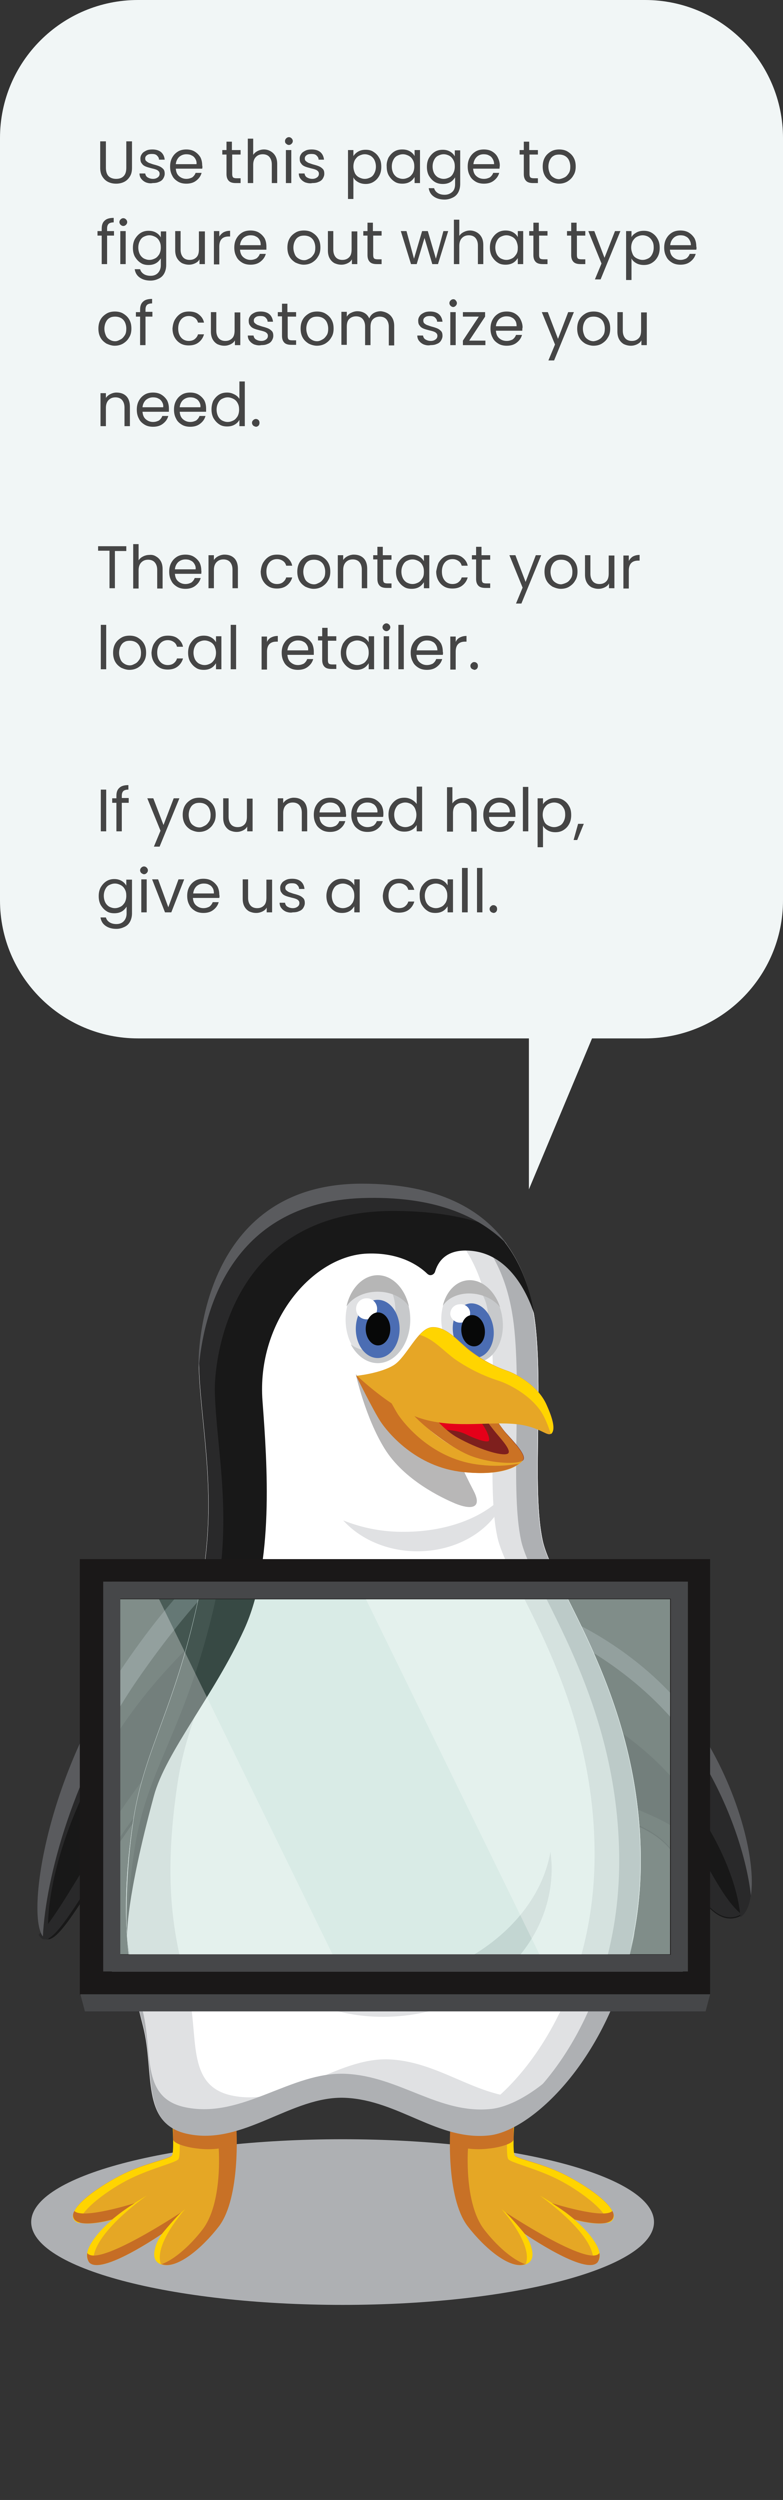 <?xml version="1.0" encoding="utf-8"?>
<!-- Generator: Adobe Illustrator 28.0.0, SVG Export Plug-In . SVG Version: 6.00 Build 0)  -->
<svg version="1.1" id="Layer_1" xmlns="http://www.w3.org/2000/svg" xmlns:xlink="http://www.w3.org/1999/xlink" x="0px" y="0px"
	 width="261px" height="833px" viewBox="0 0 261 833" style="enable-background:new 0 0 261 833;" xml:space="preserve">
<rect x="0" y="0" width="261" height="833" fill="#333333" stroke="none"/>
<style type="text/css">
	.st0{fill:#F1F6F6;}
	.st1{enable-background:new    ;}
	.st2{fill:#454545;}
	.st3{clip-path:url(#SVGID_00000015317458893373765670000002143743510209776287_);}
	.st4{clip-path:url(#SVGID_00000140726627504649082670000006956494011939336607_);fill:#AEB0B3;}
	.st5{clip-path:url(#SVGID_00000140726627504649082670000006956494011939336607_);fill:#E5A725;}
	.st6{clip-path:url(#SVGID_00000140726627504649082670000006956494011939336607_);fill:#FFD400;}
	.st7{clip-path:url(#SVGID_00000140726627504649082670000006956494011939336607_);fill:#C87126;}
	.st8{clip-path:url(#SVGID_00000140726627504649082670000006956494011939336607_);fill:#C66D25;}
	.st9{clip-path:url(#SVGID_00000140726627504649082670000006956494011939336607_);fill:#181818;}
	.st10{clip-path:url(#SVGID_00000140726627504649082670000006956494011939336607_);fill:#29292A;}
	.st11{clip-path:url(#SVGID_00000140726627504649082670000006956494011939336607_);fill:#5A5B5E;}
	.st12{clip-path:url(#SVGID_00000140726627504649082670000006956494011939336607_);fill:#FFFFFF;}
	.st13{clip-path:url(#SVGID_00000140726627504649082670000006956494011939336607_);fill:#E0E1E3;}
	.st14{clip-path:url(#SVGID_00000140726627504649082670000006956494011939336607_);fill:#C7C9CB;}
	.st15{clip-path:url(#SVGID_00000140726627504649082670000006956494011939336607_);fill:#7E1F1D;}
	.st16{clip-path:url(#SVGID_00000140726627504649082670000006956494011939336607_);fill:#E50019;}
	.st17{clip-path:url(#SVGID_00000140726627504649082670000006956494011939336607_);fill:#B8B7B7;}
	.st18{clip-path:url(#SVGID_00000140726627504649082670000006956494011939336607_);fill:#4B6DB3;}
	.st19{clip-path:url(#SVGID_00000140726627504649082670000006956494011939336607_);fill:#E6A626;}
	.st20{clip-path:url(#SVGID_00000140726627504649082670000006956494011939336607_);fill:#CB7224;}
	.st21{clip-path:url(#SVGID_00000140726627504649082670000006956494011939336607_);fill:#070808;}
	.st22{clip-path:url(#SVGID_00000140726627504649082670000006956494011939336607_);fill:#B6B6B6;}
	.st23{clip-path:url(#SVGID_00000140726627504649082670000006956494011939336607_);fill:#1A1818;}
	.st24{opacity:0.3;clip-path:url(#SVGID_00000140726627504649082670000006956494011939336607_);}
	.st25{clip-path:url(#SVGID_00000028291400302542115610000014094813846900429493_);}
	.st26{fill:#80BDAA;}
	.st27{clip-path:url(#SVGID_00000146480210186097715750000001714309160542658490_);}
	.st28{fill:#FFFFFF;}
	.st29{clip-path:url(#SVGID_00000024696660019808670200000018402711734528765068_);}
	.st30{clip-path:url(#SVGID_00000140726627504649082670000006956494011939336607_);fill:#464749;}
</style>
<path id="Path_49737" class="st0" d="M176.3,332v64.3l26.9-64.3H176.3z"/>
<path id="Rectangle_16351" class="st0" d="M46,0h169c25.4,0,46,20.6,46,46v254c0,25.4-20.6,46-46,46H46c-25.4,0-46-20.6-46-46V46
	C0,20.6,20.6,0,46,0z"/>
<g class="st1">
	<path class="st2" d="M35.3,47.1v8.8c0,1.2,0.3,2.2,0.9,2.8c0.6,0.6,1.5,0.9,2.5,0.9c1.1,0,1.9-0.3,2.5-0.9c0.6-0.6,0.9-1.5,0.9-2.8
		v-8.8H44v8.8c0,1.2-0.2,2.1-0.7,2.9s-1.1,1.4-1.9,1.8c-0.8,0.4-1.7,0.6-2.7,0.6c-1,0-1.9-0.2-2.7-0.6c-0.8-0.4-1.4-1-1.9-1.8
		s-0.7-1.8-0.7-2.9v-8.8H35.3z"/>
	<path class="st2" d="M48.7,60.8c-0.7-0.3-1.2-0.7-1.6-1.2c-0.4-0.5-0.6-1.1-0.6-1.8h1.9c0.1,0.5,0.3,1,0.8,1.3s1.1,0.5,1.8,0.5
		c0.7,0,1.2-0.2,1.6-0.5c0.4-0.3,0.6-0.7,0.6-1.2c0-0.5-0.2-0.8-0.6-1.1s-1.1-0.5-2-0.7c-0.8-0.2-1.5-0.4-2-0.6
		c-0.5-0.2-1-0.5-1.3-1c-0.4-0.4-0.5-1-0.5-1.7c0-0.6,0.2-1.1,0.5-1.5c0.3-0.5,0.8-0.8,1.4-1.1c0.6-0.3,1.3-0.4,2.1-0.4
		c1.2,0,2.2,0.3,2.9,0.9c0.7,0.6,1.1,1.5,1.2,2.5H53c0-0.6-0.3-1-0.7-1.4s-1-0.5-1.7-0.5c-0.7,0-1.2,0.1-1.6,0.4
		c-0.4,0.3-0.6,0.6-0.6,1.1c0,0.4,0.1,0.7,0.4,0.9c0.2,0.2,0.5,0.4,0.9,0.6c0.4,0.1,0.8,0.3,1.5,0.5c0.8,0.2,1.4,0.4,1.9,0.6
		c0.5,0.2,0.9,0.5,1.3,0.9c0.4,0.4,0.5,1,0.5,1.6c0,0.6-0.2,1.1-0.5,1.6c-0.3,0.5-0.8,0.9-1.4,1.1c-0.6,0.3-1.3,0.4-2.1,0.4
		C50.1,61.2,49.3,61,48.7,60.8z"/>
	<path class="st2" d="M67.4,56.2h-8.8c0.1,1.1,0.4,1.9,1.1,2.5c0.7,0.6,1.5,0.9,2.4,0.9c0.8,0,1.4-0.2,2-0.5
		c0.5-0.4,0.9-0.9,1.1-1.5h2c-0.3,1.1-0.9,1.9-1.8,2.6c-0.9,0.7-2,1-3.3,1c-1,0-2-0.2-2.8-0.7c-0.8-0.5-1.5-1.1-1.9-2
		c-0.5-0.9-0.7-1.9-0.7-3c0-1.1,0.2-2.1,0.7-3c0.5-0.9,1.1-1.5,1.9-2c0.8-0.5,1.8-0.7,2.8-0.7c1,0,2,0.2,2.8,0.7s1.4,1.1,1.9,1.9
		c0.4,0.8,0.6,1.7,0.6,2.7C67.5,55.4,67.5,55.8,67.4,56.2z M65.1,52.9c-0.3-0.5-0.7-0.9-1.2-1.1c-0.5-0.3-1.1-0.4-1.8-0.4
		c-0.9,0-1.7,0.3-2.4,0.9c-0.6,0.6-1,1.4-1.1,2.4h6.9C65.6,54,65.4,53.4,65.1,52.9z"/>
	<path class="st2" d="M77.4,51.5V58c0,0.5,0.1,0.9,0.3,1.1c0.2,0.2,0.6,0.3,1.2,0.3h1.3V61h-1.6c-1,0-1.8-0.2-2.3-0.7
		c-0.5-0.5-0.8-1.2-0.8-2.3v-6.5h-1.4V50h1.4v-2.8h1.8V50h2.9v1.5H77.4z"/>
	<path class="st2" d="M90.2,50.4c0.7,0.4,1.2,0.9,1.6,1.6c0.4,0.7,0.6,1.6,0.6,2.6V61h-1.8v-6.2c0-1.1-0.3-1.9-0.8-2.5
		c-0.5-0.6-1.3-0.9-2.2-0.9c-1,0-1.7,0.3-2.3,0.9c-0.6,0.6-0.9,1.5-0.9,2.6V61h-1.8V46.2h1.8v5.4c0.4-0.6,0.9-1,1.5-1.3
		c0.6-0.3,1.3-0.5,2.1-0.5C88.8,49.8,89.5,50,90.2,50.4z"/>
	<path class="st2" d="M95.4,47.9C95.1,47.7,95,47.4,95,47c0-0.3,0.1-0.6,0.4-0.9c0.2-0.2,0.5-0.4,0.9-0.4c0.3,0,0.6,0.1,0.9,0.4
		c0.2,0.2,0.4,0.5,0.4,0.9c0,0.3-0.1,0.6-0.4,0.9c-0.2,0.2-0.5,0.4-0.9,0.4C95.9,48.3,95.6,48.1,95.4,47.9z M97.1,50v11h-1.8V50
		H97.1z"/>
	<path class="st2" d="M101.8,60.8c-0.7-0.3-1.2-0.7-1.6-1.2c-0.4-0.5-0.6-1.1-0.6-1.8h1.9c0.1,0.5,0.3,1,0.8,1.3s1.1,0.5,1.8,0.5
		c0.7,0,1.2-0.2,1.6-0.5c0.4-0.3,0.6-0.7,0.6-1.2c0-0.5-0.2-0.8-0.6-1.1s-1.1-0.5-2-0.7c-0.8-0.2-1.5-0.4-2-0.6
		c-0.5-0.2-1-0.5-1.3-1c-0.4-0.4-0.5-1-0.5-1.7c0-0.6,0.2-1.1,0.5-1.5c0.3-0.5,0.8-0.8,1.4-1.1c0.6-0.3,1.3-0.4,2.1-0.4
		c1.2,0,2.2,0.3,2.9,0.9c0.7,0.6,1.1,1.5,1.2,2.5h-1.8c0-0.6-0.3-1-0.7-1.4s-1-0.5-1.7-0.5c-0.7,0-1.2,0.1-1.6,0.4
		c-0.4,0.3-0.6,0.6-0.6,1.1c0,0.4,0.1,0.7,0.4,0.9c0.2,0.2,0.5,0.4,0.9,0.6c0.4,0.1,0.8,0.3,1.5,0.5c0.8,0.2,1.4,0.4,1.9,0.6
		c0.5,0.2,0.9,0.5,1.3,0.9c0.4,0.4,0.5,1,0.5,1.6c0,0.6-0.2,1.1-0.5,1.6c-0.3,0.5-0.8,0.9-1.4,1.1c-0.6,0.3-1.3,0.4-2.1,0.4
		C103.3,61.2,102.5,61,101.8,60.8z"/>
	<path class="st2" d="M119.4,50.5c0.7-0.4,1.5-0.6,2.5-0.6c1,0,1.9,0.2,2.6,0.7c0.8,0.5,1.4,1.1,1.9,2c0.5,0.8,0.7,1.8,0.7,3
		c0,1.1-0.2,2.1-0.7,3c-0.5,0.9-1.1,1.5-1.9,2c-0.8,0.5-1.7,0.7-2.6,0.7c-0.9,0-1.8-0.2-2.5-0.6c-0.7-0.4-1.3-0.9-1.6-1.6v7.2H116
		V50h1.8v2C118.2,51.4,118.7,50.9,119.4,50.5z M124.8,53.3c-0.3-0.6-0.8-1.1-1.3-1.4c-0.6-0.3-1.2-0.5-1.9-0.5
		c-0.7,0-1.3,0.2-1.9,0.5c-0.6,0.3-1,0.8-1.4,1.4c-0.3,0.6-0.5,1.3-0.5,2.2c0,0.8,0.2,1.5,0.5,2.2c0.3,0.6,0.8,1.1,1.4,1.4
		c0.6,0.3,1.2,0.5,1.9,0.5c0.7,0,1.3-0.2,1.9-0.5c0.6-0.3,1-0.8,1.3-1.4c0.3-0.6,0.5-1.3,0.5-2.2C125.3,54.7,125.1,53.9,124.8,53.3z
		"/>
	<path class="st2" d="M129.5,52.5c0.5-0.8,1.1-1.5,1.9-2c0.8-0.5,1.7-0.7,2.7-0.7c1,0,1.8,0.2,2.5,0.6c0.7,0.4,1.2,0.9,1.6,1.6v-2
		h1.8v11h-1.8v-2c-0.4,0.6-0.9,1.2-1.6,1.6c-0.7,0.4-1.5,0.6-2.5,0.6c-1,0-1.9-0.2-2.6-0.7c-0.8-0.5-1.4-1.2-1.9-2
		c-0.5-0.9-0.7-1.9-0.7-3C128.8,54.4,129.1,53.4,129.5,52.5z M137.6,53.3c-0.3-0.6-0.8-1.1-1.4-1.4c-0.6-0.3-1.2-0.5-1.9-0.5
		s-1.3,0.2-1.9,0.5c-0.6,0.3-1,0.8-1.3,1.4c-0.3,0.6-0.5,1.3-0.5,2.2c0,0.8,0.2,1.6,0.5,2.2c0.3,0.6,0.8,1.1,1.3,1.4
		c0.6,0.3,1.2,0.5,1.9,0.5s1.3-0.2,1.9-0.5c0.6-0.3,1-0.8,1.4-1.4c0.3-0.6,0.5-1.3,0.5-2.2C138.1,54.7,138,54,137.6,53.3z"/>
	<path class="st2" d="M150,50.5c0.7,0.4,1.2,0.9,1.6,1.6v-2h1.8v11.2c0,1-0.2,1.9-0.6,2.7c-0.4,0.8-1,1.4-1.8,1.8
		c-0.8,0.4-1.7,0.7-2.8,0.7c-1.4,0-2.6-0.3-3.6-1s-1.5-1.6-1.7-2.8h1.8c0.2,0.7,0.6,1.2,1.2,1.6c0.6,0.4,1.4,0.6,2.3,0.6
		c1,0,1.8-0.3,2.5-0.9s1-1.5,1-2.6v-2.3c-0.4,0.6-0.9,1.2-1.6,1.6c-0.7,0.4-1.5,0.6-2.5,0.6c-1,0-1.9-0.2-2.7-0.7
		c-0.8-0.5-1.4-1.2-1.9-2c-0.5-0.9-0.7-1.9-0.7-3c0-1.1,0.2-2.1,0.7-3c0.5-0.8,1.1-1.5,1.9-2c0.8-0.5,1.7-0.7,2.7-0.7
		C148.5,49.9,149.3,50.1,150,50.5z M151.1,53.3c-0.3-0.6-0.8-1.1-1.3-1.4c-0.6-0.3-1.2-0.5-1.9-0.5c-0.7,0-1.3,0.2-1.9,0.5
		s-1,0.8-1.3,1.4c-0.3,0.6-0.5,1.3-0.5,2.2c0,0.8,0.2,1.6,0.5,2.2c0.3,0.6,0.8,1.1,1.3,1.4c0.6,0.3,1.2,0.5,1.9,0.5
		c0.7,0,1.3-0.2,1.9-0.5c0.6-0.3,1-0.8,1.3-1.4c0.3-0.6,0.5-1.3,0.5-2.2C151.6,54.7,151.5,54,151.1,53.3z"/>
	<path class="st2" d="M166.5,56.2h-8.8c0.1,1.1,0.4,1.9,1.1,2.5c0.7,0.6,1.5,0.9,2.5,0.9c0.8,0,1.4-0.2,2-0.5
		c0.5-0.4,0.9-0.9,1.1-1.5h2c-0.3,1.1-0.9,1.9-1.8,2.6c-0.9,0.7-2,1-3.3,1c-1,0-2-0.2-2.8-0.7c-0.8-0.5-1.5-1.1-1.9-2
		c-0.5-0.9-0.7-1.9-0.7-3c0-1.1,0.2-2.1,0.7-3c0.5-0.9,1.1-1.5,1.9-2s1.8-0.7,2.8-0.7c1,0,2,0.2,2.8,0.7s1.4,1.1,1.8,1.9
		s0.7,1.7,0.7,2.7C166.6,55.4,166.5,55.8,166.5,56.2z M164.2,52.9c-0.3-0.5-0.7-0.9-1.2-1.1c-0.5-0.3-1.1-0.4-1.8-0.4
		c-0.9,0-1.7,0.3-2.3,0.9c-0.6,0.6-1,1.4-1.1,2.4h6.9C164.7,54,164.5,53.4,164.2,52.9z"/>
	<path class="st2" d="M176.5,51.5V58c0,0.5,0.1,0.9,0.3,1.1c0.2,0.2,0.6,0.3,1.2,0.3h1.3V61h-1.6c-1,0-1.8-0.2-2.3-0.7
		c-0.5-0.5-0.8-1.2-0.8-2.3v-6.5h-1.4V50h1.4v-2.8h1.8V50h2.9v1.5H176.5z"/>
	<path class="st2" d="M183.6,60.5c-0.8-0.5-1.5-1.1-2-2c-0.5-0.9-0.7-1.9-0.7-3c0-1.1,0.2-2.1,0.7-3c0.5-0.9,1.2-1.5,2-2
		s1.8-0.7,2.8-0.7c1,0,2,0.2,2.8,0.7s1.5,1.1,2,2c0.5,0.9,0.7,1.8,0.7,3c0,1.1-0.2,2.1-0.8,3c-0.5,0.9-1.2,1.5-2,2
		c-0.9,0.5-1.8,0.7-2.8,0.7C185.3,61.2,184.4,60.9,183.6,60.5z M188.2,59.1c0.6-0.3,1-0.8,1.4-1.4s0.5-1.4,0.5-2.2s-0.2-1.6-0.5-2.2
		c-0.3-0.6-0.8-1.1-1.4-1.4c-0.6-0.3-1.2-0.4-1.8-0.4c-0.7,0-1.3,0.1-1.8,0.4c-0.6,0.3-1,0.8-1.3,1.4c-0.3,0.6-0.5,1.4-0.5,2.2
		c0,0.9,0.2,1.6,0.5,2.3s0.8,1.1,1.3,1.4c0.5,0.3,1.1,0.5,1.8,0.5C187,59.6,187.6,59.4,188.2,59.1z"/>
</g>
<g class="st1">
	<path class="st2" d="M38,78.5h-2.3V88h-1.8v-9.5h-1.4V77h1.4v-0.8c0-1.2,0.3-2.1,1-2.7c0.6-0.6,1.6-0.9,3-0.9v1.5
		c-0.8,0-1.4,0.2-1.7,0.5s-0.5,0.8-0.5,1.5V77H38V78.5z"/>
	<path class="st2" d="M40.2,74.9c-0.2-0.2-0.4-0.5-0.4-0.9c0-0.3,0.1-0.6,0.4-0.9c0.2-0.2,0.5-0.4,0.9-0.4c0.3,0,0.6,0.1,0.9,0.4
		c0.2,0.2,0.4,0.5,0.4,0.9c0,0.3-0.1,0.6-0.4,0.9c-0.2,0.2-0.5,0.4-0.9,0.4C40.7,75.3,40.4,75.1,40.2,74.9z M41.9,77v11h-1.8V77
		H41.9z"/>
	<path class="st2" d="M52,77.5c0.7,0.4,1.2,0.9,1.6,1.6v-2h1.8v11.2c0,1-0.2,1.9-0.6,2.7s-1,1.4-1.8,1.8c-0.8,0.4-1.7,0.7-2.8,0.7
		c-1.4,0-2.6-0.3-3.6-1s-1.5-1.6-1.7-2.8h1.8c0.2,0.7,0.6,1.2,1.2,1.6c0.6,0.4,1.4,0.6,2.3,0.6c1,0,1.8-0.3,2.4-0.9s1-1.5,1-2.6
		v-2.3c-0.4,0.6-0.9,1.2-1.6,1.6c-0.7,0.4-1.5,0.6-2.5,0.6c-1,0-1.9-0.2-2.6-0.7c-0.8-0.5-1.4-1.2-1.9-2c-0.5-0.9-0.7-1.9-0.7-3
		c0-1.1,0.2-2.1,0.7-3c0.5-0.8,1.1-1.5,1.9-2c0.8-0.5,1.7-0.7,2.6-0.7C50.5,76.9,51.3,77.1,52,77.5z M53.1,80.3
		c-0.3-0.6-0.8-1.1-1.4-1.4c-0.6-0.3-1.2-0.5-1.9-0.5c-0.7,0-1.3,0.2-1.9,0.5s-1,0.8-1.3,1.4c-0.3,0.6-0.5,1.3-0.5,2.2
		c0,0.8,0.2,1.6,0.5,2.2c0.3,0.6,0.8,1.1,1.3,1.4c0.6,0.3,1.2,0.5,1.9,0.5c0.7,0,1.3-0.2,1.9-0.5c0.6-0.3,1-0.8,1.4-1.4
		c0.3-0.6,0.5-1.3,0.5-2.2C53.6,81.7,53.5,81,53.1,80.3z"/>
	<path class="st2" d="M68.3,77v11h-1.8v-1.6c-0.3,0.6-0.8,1-1.4,1.3c-0.6,0.3-1.3,0.5-2.1,0.5c-0.9,0-1.6-0.2-2.3-0.5
		C60,87.3,59.4,86.7,59,86c-0.4-0.7-0.6-1.6-0.6-2.6V77h1.8v6.2c0,1.1,0.3,1.9,0.8,2.5c0.5,0.6,1.3,0.9,2.2,0.9c1,0,1.7-0.3,2.3-0.9
		c0.6-0.6,0.8-1.5,0.8-2.6v-6H68.3z"/>
	<path class="st2" d="M74.5,77.4c0.6-0.3,1.3-0.5,2.2-0.5v1.9h-0.5c-2,0-3.1,1.1-3.1,3.3v6h-1.8V77h1.8v1.8
		C73.5,78.2,74,77.7,74.5,77.4z"/>
	<path class="st2" d="M88.8,83.2H80c0.1,1.1,0.4,1.9,1.1,2.5c0.7,0.6,1.5,0.9,2.4,0.9c0.8,0,1.4-0.2,2-0.5c0.5-0.4,0.9-0.9,1.1-1.5
		h2c-0.3,1.1-0.9,1.9-1.8,2.6c-0.9,0.7-2,1-3.3,1c-1,0-2-0.2-2.8-0.7c-0.8-0.5-1.5-1.1-1.9-2c-0.5-0.9-0.7-1.9-0.7-3
		c0-1.1,0.2-2.1,0.7-3c0.5-0.9,1.1-1.5,1.9-2c0.8-0.5,1.8-0.7,2.8-0.7c1,0,2,0.2,2.8,0.7s1.4,1.1,1.9,1.9c0.4,0.8,0.6,1.7,0.6,2.7
		C88.8,82.4,88.8,82.8,88.8,83.2z M86.5,79.9c-0.3-0.5-0.7-0.9-1.2-1.1c-0.5-0.3-1.1-0.4-1.8-0.4c-0.9,0-1.7,0.3-2.4,0.9
		c-0.6,0.6-1,1.4-1.1,2.4h6.9C86.9,81,86.8,80.4,86.5,79.9z"/>
	<path class="st2" d="M98.5,87.5c-0.8-0.5-1.5-1.1-2-2c-0.5-0.9-0.7-1.9-0.7-3c0-1.1,0.2-2.1,0.7-3c0.5-0.9,1.2-1.5,2-2
		s1.8-0.7,2.8-0.7s2,0.2,2.8,0.7c0.8,0.5,1.5,1.1,2,2c0.5,0.9,0.7,1.8,0.7,3c0,1.1-0.2,2.1-0.8,3c-0.5,0.9-1.2,1.5-2,2
		c-0.9,0.5-1.8,0.7-2.8,0.7C100.3,88.2,99.4,87.9,98.5,87.5z M103.2,86.1c0.6-0.3,1-0.8,1.4-1.4c0.4-0.6,0.5-1.4,0.5-2.2
		s-0.2-1.6-0.5-2.2c-0.3-0.6-0.8-1.1-1.4-1.4c-0.6-0.3-1.2-0.4-1.8-0.4c-0.7,0-1.3,0.1-1.8,0.4c-0.6,0.3-1,0.8-1.3,1.4
		c-0.3,0.6-0.5,1.4-0.5,2.2c0,0.9,0.2,1.6,0.5,2.3s0.8,1.1,1.3,1.4c0.5,0.3,1.1,0.5,1.8,0.5S102.6,86.4,103.2,86.1z"/>
	<path class="st2" d="M119.1,77v11h-1.8v-1.6c-0.3,0.6-0.8,1-1.4,1.3c-0.6,0.3-1.3,0.5-2.1,0.5c-0.9,0-1.6-0.2-2.3-0.5
		c-0.7-0.4-1.2-0.9-1.6-1.6c-0.4-0.7-0.6-1.6-0.6-2.6V77h1.8v6.2c0,1.1,0.3,1.9,0.8,2.5c0.5,0.6,1.3,0.9,2.2,0.9
		c1,0,1.7-0.3,2.3-0.9c0.6-0.6,0.8-1.5,0.8-2.6v-6H119.1z"/>
	<path class="st2" d="M124.4,78.5V85c0,0.5,0.1,0.9,0.3,1.1c0.2,0.2,0.6,0.3,1.2,0.3h1.3V88h-1.6c-1,0-1.8-0.2-2.3-0.7
		c-0.5-0.5-0.8-1.2-0.8-2.3v-6.5h-1.4V77h1.4v-2.8h1.8V77h2.9v1.5H124.4z"/>
	<path class="st2" d="M149.4,77L146,88h-1.9l-2.6-8.7l-2.6,8.7h-1.9l-3.4-11h1.9l2.5,9.2l2.7-9.2h1.9l2.7,9.2l2.5-9.2H149.4z"/>
	<path class="st2" d="M158.9,77.4c0.7,0.4,1.2,0.9,1.6,1.6c0.4,0.7,0.6,1.6,0.6,2.6V88h-1.8v-6.2c0-1.1-0.3-1.9-0.8-2.5
		s-1.3-0.9-2.2-0.9c-1,0-1.7,0.3-2.3,0.9c-0.6,0.6-0.9,1.5-0.9,2.6V88h-1.8V73.2h1.8v5.4c0.4-0.6,0.9-1,1.5-1.3s1.3-0.5,2.1-0.5
		C157.4,76.8,158.2,77,158.9,77.4z"/>
	<path class="st2" d="M164,79.5c0.5-0.8,1.1-1.5,1.9-2c0.8-0.5,1.7-0.7,2.6-0.7c1,0,1.8,0.2,2.5,0.6c0.7,0.4,1.2,0.9,1.6,1.6v-2h1.8
		v11h-1.8v-2c-0.4,0.6-0.9,1.2-1.6,1.6s-1.5,0.6-2.5,0.6c-1,0-1.9-0.2-2.6-0.7c-0.8-0.5-1.4-1.2-1.9-2c-0.5-0.9-0.7-1.9-0.7-3
		C163.3,81.4,163.5,80.4,164,79.5z M172.1,80.3c-0.3-0.6-0.8-1.1-1.4-1.4c-0.6-0.3-1.2-0.5-1.9-0.5s-1.3,0.2-1.9,0.5s-1,0.8-1.3,1.4
		s-0.5,1.3-0.5,2.2c0,0.8,0.2,1.6,0.5,2.2s0.8,1.1,1.3,1.4c0.6,0.3,1.2,0.5,1.9,0.5s1.3-0.2,1.9-0.5c0.6-0.3,1-0.8,1.4-1.4
		s0.5-1.3,0.5-2.2C172.6,81.7,172.4,81,172.1,80.3z"/>
	<path class="st2" d="M179.7,78.5V85c0,0.5,0.1,0.9,0.3,1.1s0.6,0.3,1.2,0.3h1.3V88h-1.6c-1,0-1.8-0.2-2.3-0.7s-0.8-1.2-0.8-2.3
		v-6.5h-1.4V77h1.4v-2.8h1.8V77h2.9v1.5H179.7z"/>
	<path class="st2" d="M192.3,78.5V85c0,0.5,0.1,0.9,0.3,1.1c0.2,0.2,0.6,0.3,1.2,0.3h1.3V88h-1.6c-1,0-1.8-0.2-2.3-0.7
		c-0.5-0.5-0.8-1.2-0.8-2.3v-6.5h-1.4V77h1.4v-2.8h1.8V77h2.9v1.5H192.3z"/>
	<path class="st2" d="M206.8,77l-6.6,16.1h-1.9l2.2-5.3L196.1,77h2l3.4,8.9L205,77H206.8z"/>
	<path class="st2" d="M212.1,77.5c0.7-0.4,1.5-0.6,2.5-0.6c1,0,1.9,0.2,2.7,0.7c0.8,0.5,1.4,1.1,1.9,2s0.7,1.8,0.7,3
		c0,1.1-0.2,2.1-0.7,3c-0.5,0.9-1.1,1.5-1.9,2c-0.8,0.5-1.7,0.7-2.7,0.7c-0.9,0-1.8-0.2-2.5-0.6c-0.7-0.4-1.3-0.9-1.6-1.6v7.2h-1.8
		V77h1.8v2C210.8,78.4,211.4,77.9,212.1,77.5z M217.4,80.3c-0.3-0.6-0.8-1.1-1.3-1.4s-1.2-0.5-1.9-0.5c-0.7,0-1.3,0.2-1.9,0.5
		c-0.6,0.3-1,0.8-1.4,1.4c-0.3,0.6-0.5,1.3-0.5,2.2c0,0.8,0.2,1.5,0.5,2.2s0.8,1.1,1.4,1.4c0.6,0.3,1.2,0.5,1.9,0.5
		c0.7,0,1.3-0.2,1.9-0.5c0.6-0.3,1-0.8,1.3-1.4c0.3-0.6,0.5-1.3,0.5-2.2C217.9,81.7,217.8,80.9,217.4,80.3z"/>
	<path class="st2" d="M232.1,83.2h-8.8c0.1,1.1,0.4,1.9,1.1,2.5c0.7,0.6,1.5,0.9,2.4,0.9c0.8,0,1.4-0.2,2-0.5
		c0.5-0.4,0.9-0.9,1.1-1.5h2c-0.3,1.1-0.9,1.9-1.8,2.6c-0.9,0.7-2,1-3.3,1c-1,0-2-0.2-2.8-0.7c-0.8-0.5-1.5-1.1-1.9-2
		c-0.5-0.9-0.7-1.9-0.7-3c0-1.1,0.2-2.1,0.7-3c0.5-0.9,1.1-1.5,1.9-2s1.8-0.7,2.8-0.7c1,0,2,0.2,2.8,0.7c0.8,0.5,1.4,1.1,1.9,1.9
		c0.4,0.8,0.6,1.7,0.6,2.7C232.2,82.4,232.2,82.8,232.1,83.2z M229.8,79.9c-0.3-0.5-0.7-0.9-1.2-1.1c-0.5-0.3-1.1-0.4-1.8-0.4
		c-0.9,0-1.7,0.3-2.3,0.9s-1,1.4-1.1,2.4h6.9C230.3,81,230.1,80.4,229.8,79.9z"/>
</g>
<g class="st1">
	<path class="st2" d="M35.5,114.5c-0.8-0.5-1.5-1.1-2-2c-0.5-0.9-0.7-1.9-0.7-3c0-1.1,0.2-2.1,0.7-3c0.5-0.9,1.2-1.5,2-2
		s1.8-0.7,2.8-0.7s2,0.2,2.8,0.7c0.8,0.5,1.5,1.1,2,2c0.5,0.9,0.7,1.8,0.7,3c0,1.1-0.2,2.1-0.8,3c-0.5,0.9-1.2,1.5-2,2
		c-0.9,0.5-1.8,0.7-2.8,0.7C37.3,115.2,36.4,114.9,35.5,114.5z M40.2,113.1c0.6-0.3,1-0.8,1.4-1.4c0.4-0.6,0.5-1.4,0.5-2.2
		s-0.2-1.6-0.5-2.2c-0.3-0.6-0.8-1.1-1.4-1.4c-0.6-0.3-1.2-0.4-1.8-0.4c-0.7,0-1.3,0.1-1.8,0.4c-0.6,0.3-1,0.8-1.3,1.4
		c-0.3,0.6-0.5,1.4-0.5,2.2c0,0.9,0.2,1.6,0.5,2.3s0.8,1.1,1.3,1.4c0.5,0.3,1.1,0.5,1.8,0.5S39.6,113.4,40.2,113.1z"/>
	<path class="st2" d="M50.8,105.5h-2.3v9.5h-1.8v-9.5h-1.4V104h1.4v-0.8c0-1.2,0.3-2.1,1-2.7c0.6-0.6,1.6-0.9,3-0.9v1.5
		c-0.8,0-1.4,0.2-1.7,0.5s-0.5,0.8-0.5,1.5v0.8h2.3V105.5z"/>
	<path class="st2" d="M58.3,106.5c0.5-0.8,1.1-1.5,1.9-2c0.8-0.5,1.7-0.7,2.8-0.7c1.3,0,2.5,0.3,3.3,1c0.9,0.7,1.5,1.6,1.7,2.7h-2
		c-0.2-0.7-0.5-1.2-1.1-1.6s-1.2-0.6-2-0.6c-1,0-1.9,0.4-2.5,1.1c-0.6,0.7-1,1.7-1,3c0,1.3,0.3,2.3,1,3.1c0.6,0.7,1.5,1.1,2.5,1.1
		c0.8,0,1.5-0.2,2-0.6c0.5-0.4,0.9-0.9,1.1-1.6h2c-0.3,1.1-0.9,2-1.8,2.7c-0.9,0.7-2,1-3.3,1c-1,0-2-0.2-2.8-0.7
		c-0.8-0.5-1.4-1.1-1.9-2c-0.5-0.9-0.7-1.9-0.7-3C57.6,108.4,57.8,107.4,58.3,106.5z"/>
	<path class="st2" d="M80.1,104v11h-1.8v-1.6c-0.3,0.6-0.8,1-1.4,1.3c-0.6,0.3-1.3,0.5-2.1,0.5c-0.9,0-1.6-0.2-2.3-0.5
		c-0.7-0.4-1.2-0.9-1.6-1.6c-0.4-0.7-0.6-1.6-0.6-2.6V104h1.8v6.2c0,1.1,0.3,1.9,0.8,2.5c0.5,0.6,1.3,0.9,2.2,0.9
		c1,0,1.7-0.3,2.3-0.9c0.6-0.6,0.8-1.5,0.8-2.6v-6H80.1z"/>
	<path class="st2" d="M84.8,114.8c-0.7-0.3-1.2-0.7-1.6-1.2c-0.4-0.5-0.6-1.1-0.6-1.8h1.9c0.1,0.5,0.3,1,0.8,1.3s1.1,0.5,1.8,0.5
		c0.7,0,1.2-0.2,1.6-0.5c0.4-0.3,0.6-0.7,0.6-1.2c0-0.5-0.2-0.8-0.6-1.1s-1.1-0.5-2-0.7c-0.8-0.2-1.5-0.4-2-0.6
		c-0.5-0.2-1-0.5-1.3-1c-0.4-0.4-0.5-1-0.5-1.7c0-0.6,0.2-1.1,0.5-1.5c0.3-0.5,0.8-0.8,1.4-1.1c0.6-0.3,1.3-0.4,2.1-0.4
		c1.2,0,2.2,0.3,2.9,0.9c0.7,0.6,1.1,1.5,1.2,2.5h-1.8c0-0.6-0.3-1-0.7-1.4s-1-0.5-1.7-0.5c-0.7,0-1.2,0.1-1.6,0.4
		c-0.4,0.3-0.6,0.6-0.6,1.1c0,0.4,0.1,0.7,0.4,0.9c0.2,0.2,0.5,0.4,0.9,0.6c0.4,0.1,0.8,0.3,1.5,0.5c0.8,0.2,1.4,0.4,1.9,0.6
		c0.5,0.2,0.9,0.5,1.3,0.9c0.4,0.4,0.5,1,0.5,1.6c0,0.6-0.2,1.1-0.5,1.6c-0.3,0.5-0.8,0.9-1.4,1.1c-0.6,0.3-1.3,0.4-2.1,0.4
		C86.2,115.2,85.5,115,84.8,114.8z"/>
	<path class="st2" d="M95.9,105.5v6.5c0,0.5,0.1,0.9,0.3,1.1c0.2,0.2,0.6,0.3,1.2,0.3h1.3v1.5h-1.6c-1,0-1.8-0.2-2.3-0.7
		c-0.5-0.5-0.8-1.2-0.8-2.3v-6.5h-1.4V104H94v-2.8h1.8v2.8h2.9v1.5H95.9z"/>
	<path class="st2" d="M102.9,114.5c-0.8-0.5-1.5-1.1-2-2c-0.5-0.9-0.7-1.9-0.7-3c0-1.1,0.2-2.1,0.7-3c0.5-0.9,1.2-1.5,2-2
		s1.8-0.7,2.8-0.7s2,0.2,2.8,0.7c0.8,0.5,1.5,1.1,2,2c0.5,0.9,0.7,1.8,0.7,3c0,1.1-0.2,2.1-0.8,3c-0.5,0.9-1.2,1.5-2,2
		c-0.9,0.5-1.8,0.7-2.8,0.7C104.7,115.2,103.7,114.9,102.9,114.5z M107.5,113.1c0.6-0.3,1-0.8,1.4-1.4c0.4-0.6,0.5-1.4,0.5-2.2
		s-0.2-1.6-0.5-2.2c-0.3-0.6-0.8-1.1-1.4-1.4c-0.6-0.3-1.2-0.4-1.8-0.4c-0.7,0-1.3,0.1-1.8,0.4c-0.6,0.3-1,0.8-1.3,1.4
		c-0.3,0.6-0.5,1.4-0.5,2.2c0,0.9,0.2,1.6,0.5,2.3s0.8,1.1,1.3,1.4c0.5,0.3,1.1,0.5,1.8,0.5S107,113.4,107.5,113.1z"/>
	<path class="st2" d="M129.2,104.4c0.7,0.4,1.2,0.9,1.6,1.6c0.4,0.7,0.6,1.6,0.6,2.6v6.5h-1.8v-6.2c0-1.1-0.3-1.9-0.8-2.5
		s-1.3-0.9-2.2-0.9c-0.9,0-1.7,0.3-2.3,0.9s-0.8,1.5-0.8,2.6v6h-1.8v-6.2c0-1.1-0.3-1.9-0.8-2.5s-1.3-0.9-2.2-0.9
		c-0.9,0-1.7,0.3-2.3,0.9c-0.6,0.6-0.8,1.5-0.8,2.6v6h-1.8v-11h1.8v1.6c0.4-0.6,0.8-1,1.5-1.3c0.6-0.3,1.3-0.5,2-0.5
		c0.9,0,1.7,0.2,2.4,0.6c0.7,0.4,1.2,1,1.6,1.8c0.3-0.8,0.8-1.4,1.5-1.8s1.5-0.6,2.4-0.6C127.8,103.8,128.5,104,129.2,104.4z"/>
	<path class="st2" d="M141.3,114.8c-0.7-0.3-1.2-0.7-1.6-1.2c-0.4-0.5-0.6-1.1-0.6-1.8h1.9c0.1,0.5,0.3,1,0.8,1.3s1.1,0.5,1.8,0.5
		c0.7,0,1.2-0.2,1.6-0.5c0.4-0.3,0.6-0.7,0.6-1.2c0-0.5-0.2-0.8-0.6-1.1s-1.1-0.5-2-0.7c-0.8-0.2-1.5-0.4-2-0.6
		c-0.5-0.2-1-0.5-1.3-1c-0.4-0.4-0.5-1-0.5-1.7c0-0.6,0.2-1.1,0.5-1.5c0.3-0.5,0.8-0.8,1.4-1.1c0.6-0.3,1.3-0.4,2.1-0.4
		c1.2,0,2.2,0.3,2.9,0.9s1.1,1.5,1.2,2.5h-1.8c0-0.6-0.3-1-0.7-1.4s-1-0.5-1.7-0.5c-0.7,0-1.2,0.1-1.6,0.4c-0.4,0.3-0.6,0.6-0.6,1.1
		c0,0.4,0.1,0.7,0.3,0.9c0.2,0.2,0.5,0.4,0.9,0.6c0.4,0.1,0.8,0.3,1.5,0.5c0.8,0.2,1.4,0.4,1.9,0.6c0.5,0.2,0.9,0.5,1.3,0.9
		c0.4,0.4,0.5,1,0.5,1.6c0,0.6-0.2,1.1-0.5,1.6c-0.3,0.5-0.8,0.9-1.4,1.1c-0.6,0.3-1.3,0.4-2.1,0.4
		C142.7,115.2,141.9,115,141.3,114.8z"/>
	<path class="st2" d="M150.2,101.9c-0.2-0.2-0.4-0.5-0.4-0.9c0-0.3,0.1-0.6,0.4-0.9c0.2-0.2,0.5-0.4,0.9-0.4c0.3,0,0.6,0.1,0.8,0.4
		c0.2,0.2,0.4,0.5,0.4,0.9c0,0.3-0.1,0.6-0.4,0.9c-0.2,0.2-0.5,0.4-0.8,0.4C150.7,102.3,150.4,102.1,150.2,101.9z M151.9,104v11
		h-1.8v-11H151.9z"/>
	<path class="st2" d="M156.4,113.5h5.4v1.5h-7.5v-1.5l5.3-8h-5.3V104h7.4v1.5L156.4,113.5z"/>
	<path class="st2" d="M174.1,110.2h-8.8c0.1,1.1,0.4,1.9,1.1,2.5c0.7,0.6,1.5,0.9,2.5,0.9c0.8,0,1.4-0.2,2-0.5
		c0.5-0.4,0.9-0.9,1.1-1.5h2c-0.3,1.1-0.9,1.9-1.8,2.6c-0.9,0.7-2,1-3.3,1c-1,0-2-0.2-2.8-0.7s-1.5-1.1-1.9-2
		c-0.5-0.9-0.7-1.9-0.7-3c0-1.1,0.2-2.1,0.7-3c0.5-0.9,1.1-1.5,1.9-2c0.8-0.5,1.8-0.7,2.8-0.7c1,0,2,0.2,2.8,0.7
		c0.8,0.5,1.4,1.1,1.8,1.9s0.7,1.7,0.7,2.7C174.1,109.4,174.1,109.8,174.1,110.2z M171.8,106.9c-0.3-0.5-0.7-0.9-1.2-1.1
		c-0.5-0.3-1.1-0.4-1.8-0.4c-0.9,0-1.7,0.3-2.4,0.9c-0.6,0.6-1,1.4-1.1,2.4h6.9C172.2,108,172.1,107.4,171.8,106.9z"/>
	<path class="st2" d="M191.3,104l-6.6,16.1h-1.9l2.2-5.3l-4.4-10.8h2l3.4,8.9l3.4-8.9H191.3z"/>
	<path class="st2" d="M195.1,114.5c-0.8-0.5-1.5-1.1-2-2c-0.5-0.9-0.7-1.9-0.7-3c0-1.1,0.2-2.1,0.7-3c0.5-0.9,1.2-1.5,2-2
		s1.8-0.7,2.8-0.7c1,0,2,0.2,2.8,0.7c0.8,0.5,1.5,1.1,2,2c0.5,0.9,0.7,1.8,0.7,3c0,1.1-0.2,2.1-0.8,3c-0.5,0.9-1.2,1.5-2,2
		s-1.8,0.7-2.8,0.7C196.9,115.2,195.9,114.9,195.1,114.5z M199.7,113.1c0.6-0.3,1-0.8,1.4-1.4c0.4-0.6,0.5-1.4,0.5-2.2
		s-0.2-1.6-0.5-2.2c-0.3-0.6-0.8-1.1-1.4-1.4c-0.6-0.3-1.2-0.4-1.8-0.4c-0.7,0-1.3,0.1-1.8,0.4c-0.6,0.3-1,0.8-1.3,1.4
		c-0.3,0.6-0.5,1.4-0.5,2.2c0,0.9,0.2,1.6,0.5,2.3s0.8,1.1,1.3,1.4s1.1,0.5,1.8,0.5C198.6,113.6,199.2,113.4,199.7,113.1z"/>
	<path class="st2" d="M215.6,104v11h-1.8v-1.6c-0.3,0.6-0.8,1-1.4,1.3c-0.6,0.3-1.3,0.5-2.1,0.5c-0.9,0-1.6-0.2-2.3-0.5
		c-0.7-0.4-1.2-0.9-1.6-1.6c-0.4-0.7-0.6-1.6-0.6-2.6V104h1.8v6.2c0,1.1,0.3,1.9,0.8,2.5c0.5,0.6,1.3,0.9,2.2,0.9
		c1,0,1.7-0.3,2.3-0.9c0.6-0.6,0.8-1.5,0.8-2.6v-6H215.6z"/>
</g>
<g class="st1">
	<path class="st2" d="M42.1,132c0.8,0.8,1.2,2,1.2,3.5v6.5h-1.8v-6.2c0-1.1-0.3-1.9-0.8-2.5c-0.5-0.6-1.3-0.9-2.2-0.9
		c-1,0-1.7,0.3-2.3,0.9c-0.6,0.6-0.9,1.5-0.9,2.6v6.1h-1.8v-11h1.8v1.6c0.4-0.6,0.9-1,1.5-1.3s1.3-0.5,2-0.5
		C40.2,130.8,41.3,131.2,42.1,132z"/>
	<path class="st2" d="M56.3,137.2h-8.8c0.1,1.1,0.4,1.9,1.1,2.5c0.7,0.6,1.5,0.9,2.4,0.9c0.8,0,1.4-0.2,2-0.5
		c0.5-0.4,0.9-0.9,1.1-1.5h2c-0.3,1.1-0.9,1.9-1.8,2.6c-0.9,0.7-2,1-3.3,1c-1,0-2-0.2-2.8-0.7c-0.8-0.5-1.5-1.1-1.9-2
		c-0.5-0.9-0.7-1.9-0.7-3c0-1.1,0.2-2.1,0.7-3c0.5-0.9,1.1-1.5,1.9-2c0.8-0.5,1.8-0.7,2.8-0.7c1,0,2,0.2,2.8,0.7s1.4,1.1,1.9,1.9
		c0.4,0.8,0.6,1.7,0.6,2.7C56.3,136.4,56.3,136.8,56.3,137.2z M54,133.9c-0.3-0.5-0.7-0.9-1.2-1.1c-0.5-0.3-1.1-0.4-1.8-0.4
		c-0.9,0-1.7,0.3-2.4,0.9c-0.6,0.6-1,1.4-1.1,2.4h6.9C54.5,135,54.3,134.4,54,133.9z"/>
	<path class="st2" d="M68.7,137.2h-8.8c0.1,1.1,0.4,1.9,1.1,2.5c0.7,0.6,1.5,0.9,2.4,0.9c0.8,0,1.4-0.2,2-0.5
		c0.5-0.4,0.9-0.9,1.1-1.5h2c-0.3,1.1-0.9,1.9-1.8,2.6c-0.9,0.7-2,1-3.3,1c-1,0-2-0.2-2.8-0.7c-0.8-0.5-1.5-1.1-1.9-2
		c-0.5-0.9-0.7-1.9-0.7-3c0-1.1,0.2-2.1,0.7-3c0.5-0.9,1.1-1.5,1.9-2c0.8-0.5,1.8-0.7,2.8-0.7c1,0,2,0.2,2.8,0.7s1.4,1.1,1.9,1.9
		c0.4,0.8,0.6,1.7,0.6,2.7C68.7,136.4,68.7,136.8,68.7,137.2z M66.4,133.9c-0.3-0.5-0.7-0.9-1.2-1.1c-0.5-0.3-1.1-0.4-1.8-0.4
		c-0.9,0-1.7,0.3-2.4,0.9c-0.6,0.6-1,1.4-1.1,2.4h6.9C66.9,135,66.7,134.4,66.4,133.9z"/>
	<path class="st2" d="M71.1,133.5c0.5-0.8,1.1-1.5,1.9-2c0.8-0.5,1.7-0.7,2.7-0.7c0.9,0,1.6,0.2,2.4,0.6s1.3,0.9,1.7,1.5v-5.8h1.8
		V142h-1.8v-2.1c-0.4,0.7-0.9,1.2-1.6,1.6c-0.7,0.4-1.5,0.6-2.5,0.6c-1,0-1.9-0.2-2.6-0.7c-0.8-0.5-1.4-1.2-1.9-2
		c-0.5-0.9-0.7-1.9-0.7-3C70.5,135.4,70.7,134.4,71.1,133.5z M79.2,134.3c-0.3-0.6-0.8-1.1-1.4-1.4c-0.6-0.3-1.2-0.5-1.9-0.5
		c-0.7,0-1.3,0.2-1.9,0.5s-1,0.8-1.3,1.4c-0.3,0.6-0.5,1.3-0.5,2.2c0,0.8,0.2,1.6,0.5,2.2c0.3,0.6,0.8,1.1,1.3,1.4
		c0.6,0.3,1.2,0.5,1.9,0.5c0.7,0,1.3-0.2,1.9-0.5c0.6-0.3,1-0.8,1.4-1.4c0.3-0.6,0.5-1.3,0.5-2.2C79.7,135.7,79.6,135,79.2,134.3z"
		/>
	<path class="st2" d="M84.4,141.8c-0.2-0.2-0.4-0.5-0.4-0.9s0.1-0.6,0.4-0.9c0.2-0.2,0.5-0.4,0.9-0.4c0.3,0,0.6,0.1,0.9,0.4
		c0.2,0.2,0.3,0.5,0.3,0.9s-0.1,0.6-0.3,0.9c-0.2,0.2-0.5,0.4-0.9,0.4C84.9,142.1,84.6,142,84.4,141.8z"/>
</g>
<g class="st1">
	<path class="st2" d="M42.1,182.1v1.5h-3.8V196h-1.8v-12.5h-3.8v-1.5H42.1z"/>
	<path class="st2" d="M52,185.4c0.7,0.4,1.2,0.9,1.6,1.6c0.4,0.7,0.6,1.6,0.6,2.6v6.5h-1.8v-6.2c0-1.1-0.3-1.9-0.8-2.5
		c-0.5-0.6-1.3-0.9-2.2-0.9c-1,0-1.7,0.3-2.3,0.9c-0.6,0.6-0.9,1.5-0.9,2.6v6.1h-1.8v-14.8h1.8v5.4c0.4-0.6,0.9-1,1.5-1.3
		c0.6-0.3,1.3-0.5,2.1-0.5C50.6,184.8,51.4,185,52,185.4z"/>
	<path class="st2" d="M67.1,191.2h-8.8c0.1,1.1,0.4,1.9,1.1,2.5c0.7,0.6,1.5,0.9,2.4,0.9c0.8,0,1.4-0.2,2-0.5
		c0.5-0.4,0.9-0.9,1.1-1.5h2c-0.3,1.1-0.9,1.9-1.8,2.6c-0.9,0.7-2,1-3.3,1c-1,0-2-0.2-2.8-0.7c-0.8-0.5-1.5-1.1-1.9-2
		c-0.5-0.9-0.7-1.9-0.7-3c0-1.1,0.2-2.1,0.7-3c0.5-0.9,1.1-1.5,1.9-2c0.8-0.5,1.8-0.7,2.8-0.7c1,0,2,0.2,2.8,0.7s1.4,1.1,1.9,1.9
		c0.4,0.8,0.6,1.7,0.6,2.7C67.2,190.4,67.1,190.8,67.1,191.2z M64.8,187.9c-0.3-0.5-0.7-0.9-1.2-1.1c-0.5-0.3-1.1-0.4-1.8-0.4
		c-0.9,0-1.7,0.3-2.4,0.9c-0.6,0.6-1,1.4-1.1,2.4h6.9C65.3,189,65.1,188.4,64.8,187.9z"/>
	<path class="st2" d="M78.1,186c0.8,0.8,1.2,2,1.2,3.5v6.5h-1.8v-6.2c0-1.1-0.3-1.9-0.8-2.5c-0.5-0.6-1.3-0.9-2.2-0.9
		c-1,0-1.7,0.3-2.3,0.9c-0.6,0.6-0.9,1.5-0.9,2.6v6.1h-1.8v-11h1.8v1.6c0.4-0.6,0.9-1,1.5-1.3s1.3-0.5,2-0.5
		C76.2,184.8,77.3,185.2,78.1,186z"/>
	<path class="st2" d="M87.7,187.5c0.5-0.8,1.1-1.5,1.9-2c0.8-0.5,1.7-0.7,2.8-0.7c1.3,0,2.5,0.3,3.3,1c0.9,0.7,1.5,1.6,1.7,2.7h-2
		c-0.2-0.7-0.5-1.2-1.1-1.6s-1.2-0.6-2-0.6c-1,0-1.9,0.4-2.5,1.1c-0.6,0.7-1,1.7-1,3c0,1.3,0.3,2.3,1,3.1c0.6,0.7,1.5,1.1,2.5,1.1
		c0.8,0,1.5-0.2,2-0.6c0.5-0.4,0.9-0.9,1.1-1.6h2c-0.3,1.1-0.9,2-1.8,2.7c-0.9,0.7-2,1-3.3,1c-1,0-2-0.2-2.8-0.7
		c-0.8-0.5-1.4-1.1-1.9-2c-0.5-0.9-0.7-1.9-0.7-3C87,189.4,87.2,188.4,87.7,187.5z"/>
	<path class="st2" d="M101.8,195.5c-0.8-0.5-1.5-1.1-2-2c-0.5-0.9-0.7-1.9-0.7-3c0-1.1,0.2-2.1,0.7-3c0.5-0.9,1.2-1.5,2-2
		s1.8-0.7,2.8-0.7s2,0.2,2.8,0.7c0.8,0.5,1.5,1.1,2,2c0.5,0.9,0.7,1.8,0.7,3c0,1.1-0.2,2.1-0.8,3c-0.5,0.9-1.2,1.5-2,2
		c-0.9,0.5-1.8,0.7-2.8,0.7C103.6,196.2,102.7,195.9,101.8,195.5z M106.5,194.1c0.6-0.3,1-0.8,1.4-1.4c0.4-0.6,0.5-1.4,0.5-2.2
		s-0.2-1.6-0.5-2.2c-0.3-0.6-0.8-1.1-1.4-1.4c-0.6-0.3-1.2-0.4-1.8-0.4c-0.7,0-1.3,0.1-1.8,0.4c-0.6,0.3-1,0.8-1.3,1.4
		c-0.3,0.6-0.5,1.4-0.5,2.2c0,0.9,0.2,1.6,0.5,2.3s0.8,1.1,1.3,1.4c0.5,0.3,1.1,0.5,1.8,0.5S105.9,194.4,106.5,194.1z"/>
	<path class="st2" d="M121.2,186c0.8,0.8,1.2,2,1.2,3.5v6.5h-1.8v-6.2c0-1.1-0.3-1.9-0.8-2.5c-0.5-0.6-1.3-0.9-2.2-0.9
		c-1,0-1.7,0.3-2.3,0.9c-0.6,0.6-0.9,1.5-0.9,2.6v6.1h-1.8v-11h1.8v1.6c0.4-0.6,0.9-1,1.5-1.3s1.3-0.5,2-0.5
		C119.3,184.8,120.4,185.2,121.2,186z"/>
	<path class="st2" d="M127.7,186.5v6.5c0,0.5,0.1,0.9,0.3,1.1c0.2,0.2,0.6,0.3,1.2,0.3h1.3v1.5h-1.6c-1,0-1.8-0.2-2.3-0.7
		c-0.5-0.5-0.8-1.2-0.8-2.3v-6.5h-1.4V185h1.4v-2.8h1.8v2.8h2.9v1.5H127.7z"/>
	<path class="st2" d="M132.7,187.5c0.5-0.8,1.1-1.5,1.9-2c0.8-0.5,1.7-0.7,2.6-0.7c1,0,1.8,0.2,2.5,0.6c0.7,0.4,1.2,0.9,1.6,1.6v-2
		h1.8v11h-1.8v-2c-0.4,0.6-0.9,1.2-1.6,1.6s-1.5,0.6-2.5,0.6c-1,0-1.9-0.2-2.6-0.7c-0.8-0.5-1.4-1.2-1.9-2c-0.5-0.9-0.7-1.9-0.7-3
		C132,189.4,132.3,188.4,132.7,187.5z M140.8,188.3c-0.3-0.6-0.8-1.1-1.4-1.4c-0.6-0.3-1.2-0.5-1.9-0.5s-1.3,0.2-1.9,0.5
		s-1,0.8-1.3,1.4s-0.5,1.3-0.5,2.2c0,0.8,0.2,1.6,0.5,2.2s0.8,1.1,1.3,1.4c0.6,0.3,1.2,0.5,1.9,0.5s1.3-0.2,1.9-0.5
		c0.6-0.3,1-0.8,1.4-1.4s0.5-1.3,0.5-2.2C141.3,189.7,141.2,189,140.8,188.3z"/>
	<path class="st2" d="M146.2,187.5c0.5-0.8,1.1-1.5,1.9-2c0.8-0.5,1.7-0.7,2.8-0.7c1.3,0,2.5,0.3,3.3,1c0.9,0.7,1.5,1.6,1.7,2.7h-2
		c-0.2-0.7-0.5-1.2-1.1-1.6s-1.2-0.6-2-0.6c-1,0-1.9,0.4-2.5,1.1c-0.6,0.7-1,1.7-1,3c0,1.3,0.3,2.3,1,3.1c0.6,0.7,1.5,1.1,2.5,1.1
		c0.8,0,1.5-0.2,2-0.6c0.5-0.4,0.9-0.9,1.1-1.6h2c-0.3,1.1-0.9,2-1.8,2.7c-0.9,0.7-2,1-3.3,1c-1,0-2-0.2-2.8-0.7s-1.4-1.1-1.9-2
		c-0.5-0.9-0.7-1.9-0.7-3C145.6,189.4,145.8,188.4,146.2,187.5z"/>
	<path class="st2" d="M160.6,186.5v6.5c0,0.5,0.1,0.9,0.3,1.1s0.6,0.3,1.2,0.3h1.3v1.5h-1.6c-1,0-1.8-0.2-2.3-0.7
		c-0.5-0.5-0.8-1.2-0.8-2.3v-6.5h-1.4V185h1.4v-2.8h1.8v2.8h2.9v1.5H160.6z"/>
	<path class="st2" d="M180.4,185l-6.6,16.1H172l2.2-5.3l-4.4-10.8h2l3.4,8.9l3.4-8.9H180.4z"/>
	<path class="st2" d="M184.2,195.5c-0.8-0.5-1.5-1.1-2-2c-0.5-0.9-0.7-1.9-0.7-3c0-1.1,0.2-2.1,0.7-3c0.5-0.9,1.2-1.5,2-2
		s1.8-0.7,2.8-0.7c1,0,2,0.2,2.8,0.7c0.8,0.5,1.5,1.1,2,2c0.5,0.9,0.7,1.8,0.7,3c0,1.1-0.2,2.1-0.8,3c-0.5,0.9-1.2,1.5-2,2
		s-1.8,0.7-2.8,0.7C186,196.2,185.1,195.9,184.2,195.5z M188.9,194.1c0.6-0.3,1-0.8,1.4-1.4c0.4-0.6,0.5-1.4,0.5-2.2
		s-0.2-1.6-0.5-2.2c-0.3-0.6-0.8-1.1-1.4-1.4c-0.6-0.3-1.2-0.4-1.8-0.4c-0.7,0-1.3,0.1-1.8,0.4c-0.6,0.3-1,0.8-1.3,1.4
		c-0.3,0.6-0.5,1.4-0.5,2.2c0,0.9,0.2,1.6,0.5,2.3s0.8,1.1,1.3,1.4s1.1,0.5,1.8,0.5C187.7,194.6,188.3,194.4,188.9,194.1z"/>
	<path class="st2" d="M204.8,185v11H203v-1.6c-0.3,0.6-0.8,1-1.4,1.3c-0.6,0.3-1.3,0.5-2.1,0.5c-0.9,0-1.6-0.2-2.3-0.5
		c-0.7-0.4-1.2-0.9-1.6-1.6c-0.4-0.7-0.6-1.6-0.6-2.6V185h1.8v6.2c0,1.1,0.3,1.9,0.8,2.5c0.5,0.6,1.3,0.9,2.2,0.9
		c1,0,1.7-0.3,2.3-0.9c0.6-0.6,0.8-1.5,0.8-2.6v-6H204.8z"/>
	<path class="st2" d="M211,185.4c0.6-0.3,1.3-0.5,2.2-0.5v1.9h-0.5c-2,0-3.1,1.1-3.1,3.3v6h-1.8v-11h1.8v1.8
		C210,186.2,210.5,185.7,211,185.4z"/>
</g>
<g class="st1">
	<path class="st2" d="M35.4,208.2V223h-1.8v-14.8H35.4z"/>
	<path class="st2" d="M40.4,222.5c-0.8-0.5-1.5-1.1-2-2c-0.5-0.9-0.7-1.9-0.7-3c0-1.1,0.2-2.1,0.7-3c0.5-0.9,1.2-1.5,2-2
		s1.8-0.7,2.8-0.7s2,0.2,2.8,0.7c0.8,0.5,1.5,1.1,2,2c0.5,0.9,0.7,1.8,0.7,3c0,1.1-0.2,2.1-0.8,3c-0.5,0.9-1.2,1.5-2,2
		c-0.9,0.5-1.8,0.7-2.8,0.7C42.2,223.2,41.3,222.9,40.4,222.5z M45.1,221.1c0.6-0.3,1-0.8,1.4-1.4c0.4-0.6,0.5-1.4,0.5-2.2
		s-0.2-1.6-0.5-2.2c-0.3-0.6-0.8-1.1-1.4-1.4c-0.6-0.3-1.2-0.4-1.8-0.4c-0.7,0-1.3,0.1-1.8,0.4c-0.6,0.3-1,0.8-1.3,1.4
		c-0.3,0.6-0.5,1.4-0.5,2.2c0,0.9,0.2,1.6,0.5,2.3s0.8,1.1,1.3,1.4c0.5,0.3,1.1,0.5,1.8,0.5S44.5,221.4,45.1,221.1z"/>
	<path class="st2" d="M51.3,214.5c0.5-0.8,1.1-1.5,1.9-2c0.8-0.5,1.7-0.7,2.8-0.7c1.3,0,2.5,0.3,3.3,1c0.9,0.7,1.5,1.6,1.7,2.7h-2
		c-0.2-0.7-0.5-1.2-1.1-1.6s-1.2-0.6-2-0.6c-1,0-1.9,0.4-2.5,1.1c-0.6,0.7-1,1.7-1,3c0,1.3,0.3,2.3,1,3.1c0.6,0.7,1.5,1.1,2.5,1.1
		c0.8,0,1.5-0.2,2-0.6c0.5-0.4,0.9-0.9,1.1-1.6h2c-0.3,1.1-0.9,2-1.8,2.7c-0.9,0.7-2,1-3.3,1c-1,0-2-0.2-2.8-0.7
		c-0.8-0.5-1.4-1.1-1.9-2c-0.5-0.9-0.7-1.9-0.7-3C50.6,216.4,50.8,215.4,51.3,214.5z"/>
	<path class="st2" d="M63.4,214.5c0.5-0.8,1.1-1.5,1.9-2c0.8-0.5,1.7-0.7,2.6-0.7c1,0,1.8,0.2,2.5,0.6c0.7,0.4,1.2,0.9,1.6,1.6v-2
		h1.8v11H72v-2c-0.4,0.6-0.9,1.2-1.6,1.6s-1.5,0.6-2.5,0.6c-1,0-1.9-0.2-2.6-0.7c-0.8-0.5-1.4-1.2-1.9-2c-0.5-0.9-0.7-1.9-0.7-3
		C62.7,216.4,62.9,215.4,63.4,214.5z M71.5,215.3c-0.3-0.6-0.8-1.1-1.4-1.4c-0.6-0.3-1.2-0.5-1.9-0.5c-0.7,0-1.3,0.2-1.9,0.5
		s-1,0.8-1.3,1.4c-0.3,0.6-0.5,1.3-0.5,2.2c0,0.8,0.2,1.6,0.5,2.2c0.3,0.6,0.8,1.1,1.3,1.4c0.6,0.3,1.2,0.5,1.9,0.5
		c0.7,0,1.3-0.2,1.9-0.5c0.6-0.3,1-0.8,1.4-1.4c0.3-0.6,0.5-1.3,0.5-2.2C72,216.7,71.8,216,71.5,215.3z"/>
	<path class="st2" d="M78.7,208.2V223h-1.8v-14.8H78.7z"/>
	<path class="st2" d="M90.4,212.4c0.6-0.3,1.3-0.5,2.2-0.5v1.9h-0.5c-2,0-3.1,1.1-3.1,3.3v6h-1.8v-11H89v1.8
		C89.3,213.2,89.8,212.7,90.4,212.4z"/>
	<path class="st2" d="M104.6,218.2h-8.8c0.1,1.1,0.4,1.9,1.1,2.5c0.7,0.6,1.5,0.9,2.4,0.9c0.8,0,1.4-0.2,2-0.5
		c0.5-0.4,0.9-0.9,1.1-1.5h2c-0.3,1.1-0.9,1.9-1.8,2.6c-0.9,0.7-2,1-3.3,1c-1,0-2-0.2-2.8-0.7c-0.8-0.5-1.5-1.1-1.9-2
		c-0.5-0.9-0.7-1.9-0.7-3c0-1.1,0.2-2.1,0.7-3c0.5-0.9,1.1-1.5,1.9-2c0.8-0.5,1.8-0.7,2.8-0.7c1,0,2,0.2,2.8,0.7s1.4,1.1,1.9,1.9
		c0.4,0.8,0.6,1.7,0.6,2.7C104.6,217.4,104.6,217.8,104.6,218.2z M102.3,214.9c-0.3-0.5-0.7-0.9-1.2-1.1c-0.5-0.3-1.1-0.4-1.8-0.4
		c-0.9,0-1.7,0.3-2.4,0.9c-0.6,0.6-1,1.4-1.1,2.4h6.9C102.8,216,102.6,215.4,102.3,214.9z"/>
	<path class="st2" d="M109.3,213.5v6.5c0,0.5,0.1,0.9,0.3,1.1c0.2,0.2,0.6,0.3,1.2,0.3h1.3v1.5h-1.6c-1,0-1.8-0.2-2.3-0.7
		c-0.5-0.5-0.8-1.2-0.8-2.3v-6.5H106V212h1.4v-2.8h1.8v2.8h2.9v1.5H109.3z"/>
	<path class="st2" d="M114.3,214.5c0.5-0.8,1.1-1.5,1.9-2c0.8-0.5,1.7-0.7,2.6-0.7c1,0,1.8,0.2,2.5,0.6c0.7,0.4,1.2,0.9,1.6,1.6v-2
		h1.8v11h-1.8v-2c-0.4,0.6-0.9,1.2-1.6,1.6s-1.5,0.6-2.5,0.6c-1,0-1.9-0.2-2.6-0.7c-0.8-0.5-1.4-1.2-1.9-2c-0.5-0.9-0.7-1.9-0.7-3
		C113.6,216.4,113.9,215.4,114.3,214.5z M122.4,215.3c-0.3-0.6-0.8-1.1-1.4-1.4c-0.6-0.3-1.2-0.5-1.9-0.5c-0.7,0-1.3,0.2-1.9,0.5
		s-1,0.8-1.3,1.4c-0.3,0.6-0.5,1.3-0.5,2.2c0,0.8,0.2,1.6,0.5,2.2c0.3,0.6,0.8,1.1,1.3,1.4c0.6,0.3,1.2,0.5,1.9,0.5
		c0.7,0,1.3-0.2,1.9-0.5c0.6-0.3,1-0.8,1.4-1.4c0.3-0.6,0.5-1.3,0.5-2.2C122.9,216.7,122.8,216,122.4,215.3z"/>
	<path class="st2" d="M127.9,209.9c-0.2-0.2-0.4-0.5-0.4-0.9c0-0.3,0.1-0.6,0.4-0.9c0.2-0.2,0.5-0.4,0.9-0.4c0.3,0,0.6,0.1,0.9,0.4
		c0.2,0.2,0.4,0.5,0.4,0.9c0,0.3-0.1,0.6-0.4,0.9c-0.2,0.2-0.5,0.4-0.9,0.4C128.4,210.3,128.1,210.1,127.9,209.9z M129.7,212v11
		h-1.8v-11H129.7z"/>
	<path class="st2" d="M134.6,208.2V223h-1.8v-14.8H134.6z"/>
	<path class="st2" d="M147.6,218.2h-8.8c0.1,1.1,0.4,1.9,1.1,2.5c0.7,0.6,1.5,0.9,2.4,0.9c0.8,0,1.4-0.2,2-0.5
		c0.5-0.4,0.9-0.9,1.1-1.5h2c-0.3,1.1-0.9,1.9-1.8,2.6c-0.9,0.7-2,1-3.3,1c-1,0-2-0.2-2.8-0.7c-0.8-0.5-1.5-1.1-1.9-2
		c-0.5-0.9-0.7-1.9-0.7-3c0-1.1,0.2-2.1,0.7-3c0.5-0.9,1.1-1.5,1.9-2s1.8-0.7,2.8-0.7c1,0,2,0.2,2.8,0.7c0.8,0.5,1.4,1.1,1.9,1.9
		c0.4,0.8,0.6,1.7,0.6,2.7C147.7,217.4,147.7,217.8,147.6,218.2z M145.3,214.9c-0.3-0.5-0.7-0.9-1.2-1.1c-0.5-0.3-1.1-0.4-1.8-0.4
		c-0.9,0-1.7,0.3-2.3,0.9s-1,1.4-1.1,2.4h6.9C145.8,216,145.6,215.4,145.3,214.9z"/>
	<path class="st2" d="M153.3,212.4c0.6-0.3,1.3-0.5,2.2-0.5v1.9H155c-2,0-3.1,1.1-3.1,3.3v6h-1.8v-11h1.8v1.8
		C152.2,213.2,152.7,212.7,153.3,212.4z"/>
	<path class="st2" d="M157.2,222.8c-0.2-0.2-0.4-0.5-0.4-0.9s0.1-0.6,0.4-0.9s0.5-0.4,0.9-0.4c0.3,0,0.6,0.1,0.9,0.4
		c0.2,0.2,0.3,0.5,0.3,0.9s-0.1,0.6-0.3,0.9c-0.2,0.2-0.5,0.4-0.9,0.4C157.8,223.1,157.5,223,157.2,222.8z"/>
</g>
<g class="st1">
	<path class="st2" d="M35.4,263.1V277h-1.8v-13.9H35.4z"/>
	<path class="st2" d="M42.9,267.5h-2.3v9.5h-1.8v-9.5h-1.4V266h1.4v-0.8c0-1.2,0.3-2.1,1-2.7c0.6-0.6,1.6-0.9,3-0.9v1.5
		c-0.8,0-1.4,0.2-1.7,0.5s-0.5,0.8-0.5,1.5v0.8h2.3V267.5z"/>
	<path class="st2" d="M59.8,266l-6.6,16.1h-1.9l2.2-5.3L49.1,266h2l3.4,8.9l3.4-8.9H59.8z"/>
	<path class="st2" d="M63.6,276.5c-0.8-0.5-1.5-1.1-2-2c-0.5-0.9-0.7-1.9-0.7-3c0-1.1,0.2-2.1,0.7-3c0.5-0.9,1.2-1.5,2-2
		s1.8-0.7,2.8-0.7s2,0.2,2.8,0.7c0.8,0.5,1.5,1.1,2,2c0.5,0.9,0.7,1.8,0.7,3c0,1.1-0.2,2.1-0.8,3c-0.5,0.9-1.2,1.5-2,2
		c-0.9,0.5-1.8,0.7-2.8,0.7C65.4,277.2,64.5,276.9,63.6,276.5z M68.3,275.1c0.6-0.3,1-0.8,1.4-1.4c0.4-0.6,0.5-1.4,0.5-2.2
		s-0.2-1.6-0.5-2.2c-0.3-0.6-0.8-1.1-1.4-1.4c-0.6-0.3-1.2-0.4-1.8-0.4c-0.7,0-1.3,0.1-1.8,0.4c-0.6,0.3-1,0.8-1.3,1.4
		c-0.3,0.6-0.5,1.4-0.5,2.2c0,0.9,0.2,1.6,0.5,2.3s0.8,1.1,1.3,1.4c0.5,0.3,1.1,0.5,1.8,0.5S67.7,275.4,68.3,275.1z"/>
	<path class="st2" d="M84.2,266v11h-1.8v-1.6c-0.3,0.6-0.8,1-1.4,1.3c-0.6,0.3-1.3,0.5-2.1,0.5c-0.9,0-1.6-0.2-2.3-0.5
		c-0.7-0.4-1.2-0.9-1.6-1.6c-0.4-0.7-0.6-1.6-0.6-2.6V266h1.8v6.2c0,1.1,0.3,1.9,0.8,2.5c0.5,0.6,1.3,0.9,2.2,0.9
		c1,0,1.7-0.3,2.3-0.9c0.6-0.6,0.8-1.5,0.8-2.6v-6H84.2z"/>
	<path class="st2" d="M101.2,267c0.8,0.8,1.2,2,1.2,3.5v6.5h-1.8v-6.2c0-1.1-0.3-1.9-0.8-2.5c-0.5-0.6-1.3-0.9-2.2-0.9
		c-1,0-1.7,0.3-2.3,0.9c-0.6,0.6-0.9,1.5-0.9,2.6v6.1h-1.8v-11h1.8v1.6c0.4-0.6,0.9-1,1.5-1.3s1.3-0.5,2-0.5
		C99.3,265.8,100.3,266.2,101.2,267z"/>
	<path class="st2" d="M115.3,272.2h-8.8c0.1,1.1,0.4,1.9,1.1,2.5c0.7,0.6,1.5,0.9,2.4,0.9c0.8,0,1.4-0.2,2-0.5
		c0.5-0.4,0.9-0.9,1.1-1.5h2c-0.3,1.1-0.9,1.9-1.8,2.6c-0.9,0.7-2,1-3.3,1c-1,0-2-0.2-2.8-0.7c-0.8-0.5-1.5-1.1-1.9-2
		c-0.5-0.9-0.7-1.9-0.7-3c0-1.1,0.2-2.1,0.7-3c0.5-0.9,1.1-1.5,1.9-2c0.8-0.5,1.8-0.7,2.8-0.7c1,0,2,0.2,2.8,0.7s1.4,1.1,1.9,1.9
		c0.4,0.8,0.6,1.7,0.6,2.7C115.4,271.4,115.4,271.8,115.3,272.2z M113,268.9c-0.3-0.5-0.7-0.9-1.2-1.1c-0.5-0.3-1.1-0.4-1.8-0.4
		c-0.9,0-1.7,0.3-2.4,0.9c-0.6,0.6-1,1.4-1.1,2.4h6.9C113.5,270,113.3,269.4,113,268.9z"/>
	<path class="st2" d="M127.7,272.2H119c0.1,1.1,0.4,1.9,1.1,2.5c0.7,0.6,1.5,0.9,2.4,0.9c0.8,0,1.4-0.2,2-0.5
		c0.5-0.4,0.9-0.9,1.1-1.5h2c-0.3,1.1-0.9,1.9-1.8,2.6c-0.9,0.7-2,1-3.3,1c-1,0-2-0.2-2.8-0.7c-0.8-0.5-1.5-1.1-1.9-2
		c-0.5-0.9-0.7-1.9-0.7-3c0-1.1,0.2-2.1,0.7-3c0.5-0.9,1.1-1.5,1.9-2c0.8-0.5,1.8-0.7,2.8-0.7c1,0,2,0.2,2.8,0.7s1.4,1.1,1.9,1.9
		c0.4,0.8,0.6,1.7,0.6,2.7C127.8,271.4,127.8,271.8,127.7,272.2z M125.4,268.9c-0.3-0.5-0.7-0.9-1.2-1.1c-0.5-0.3-1.1-0.4-1.8-0.4
		c-0.9,0-1.7,0.3-2.4,0.9c-0.6,0.6-1,1.4-1.1,2.4h6.9C125.9,270,125.7,269.4,125.4,268.9z"/>
	<path class="st2" d="M130.2,268.5c0.5-0.8,1.1-1.5,1.9-2c0.8-0.5,1.7-0.7,2.7-0.7c0.9,0,1.6,0.2,2.4,0.6c0.7,0.4,1.3,0.9,1.7,1.5
		v-5.8h1.8V277h-1.8v-2.1c-0.4,0.7-0.9,1.2-1.6,1.6c-0.7,0.4-1.5,0.6-2.5,0.6c-1,0-1.9-0.2-2.7-0.7c-0.8-0.5-1.4-1.2-1.9-2
		c-0.5-0.9-0.7-1.9-0.7-3C129.5,270.4,129.7,269.4,130.2,268.5z M138.3,269.3c-0.3-0.6-0.8-1.1-1.3-1.4c-0.6-0.3-1.2-0.5-1.9-0.5
		c-0.7,0-1.3,0.2-1.9,0.5s-1,0.8-1.3,1.4c-0.3,0.6-0.5,1.3-0.5,2.2c0,0.8,0.2,1.6,0.5,2.2c0.3,0.6,0.8,1.1,1.3,1.4
		c0.6,0.3,1.2,0.5,1.9,0.5c0.7,0,1.3-0.2,1.9-0.5c0.6-0.3,1-0.8,1.3-1.4c0.3-0.6,0.5-1.3,0.5-2.2C138.8,270.7,138.6,270,138.3,269.3
		z"/>
	<path class="st2" d="M156.7,266.4c0.7,0.4,1.2,0.9,1.6,1.6c0.4,0.7,0.6,1.6,0.6,2.6v6.5h-1.8v-6.2c0-1.1-0.3-1.9-0.8-2.5
		c-0.5-0.6-1.3-0.9-2.2-0.9c-1,0-1.7,0.3-2.3,0.9c-0.6,0.6-0.8,1.5-0.8,2.6v6.1H149v-14.8h1.8v5.4c0.4-0.6,0.9-1,1.5-1.3
		c0.6-0.3,1.3-0.5,2.1-0.5C155.3,265.8,156.1,266,156.7,266.4z"/>
	<path class="st2" d="M171.8,272.2H163c0.1,1.1,0.4,1.9,1.1,2.5c0.7,0.6,1.5,0.9,2.4,0.9c0.8,0,1.4-0.2,2-0.5
		c0.5-0.4,0.9-0.9,1.1-1.5h2c-0.3,1.1-0.9,1.9-1.8,2.6c-0.9,0.7-2,1-3.3,1c-1,0-2-0.2-2.8-0.7s-1.5-1.1-1.9-2
		c-0.5-0.9-0.7-1.9-0.7-3c0-1.1,0.2-2.1,0.7-3c0.5-0.9,1.1-1.5,1.9-2c0.8-0.5,1.8-0.7,2.8-0.7c1,0,2,0.2,2.8,0.7s1.4,1.1,1.9,1.9
		c0.4,0.8,0.6,1.7,0.6,2.7C171.8,271.4,171.8,271.8,171.8,272.2z M169.5,268.9c-0.3-0.5-0.7-0.9-1.2-1.1s-1.1-0.4-1.8-0.4
		c-0.9,0-1.7,0.3-2.4,0.9s-1,1.4-1.1,2.4h6.9C170,270,169.8,269.4,169.5,268.9z"/>
	<path class="st2" d="M176.1,262.2V277h-1.8v-14.8H176.1z"/>
	<path class="st2" d="M182.6,266.5c0.7-0.4,1.5-0.6,2.5-0.6c1,0,1.9,0.2,2.7,0.7c0.8,0.5,1.4,1.1,1.9,2c0.5,0.8,0.7,1.8,0.7,3
		c0,1.1-0.2,2.1-0.7,3c-0.5,0.9-1.1,1.5-1.9,2c-0.8,0.5-1.7,0.7-2.7,0.7c-0.9,0-1.8-0.2-2.5-0.6c-0.7-0.4-1.3-0.9-1.6-1.6v7.2h-1.8
		V266h1.8v2C181.3,267.4,181.9,266.9,182.6,266.5z M187.9,269.3c-0.3-0.6-0.8-1.1-1.3-1.4s-1.2-0.5-1.9-0.5c-0.7,0-1.3,0.2-1.9,0.5
		c-0.6,0.3-1,0.8-1.4,1.4c-0.3,0.6-0.5,1.3-0.5,2.2c0,0.8,0.2,1.5,0.5,2.2s0.8,1.1,1.4,1.4c0.6,0.3,1.2,0.5,1.9,0.5
		c0.7,0,1.3-0.2,1.9-0.5c0.6-0.3,1-0.8,1.3-1.4c0.3-0.6,0.5-1.3,0.5-2.2C188.4,270.7,188.3,269.9,187.9,269.3z"/>
	<path class="st2" d="M194.6,274.5l-2.2,5.4h-1.2l1.5-5.4H194.6z"/>
</g>
<g class="st1">
	<path class="st2" d="M40.5,293.5c0.7,0.4,1.2,0.9,1.6,1.6v-2H44v11.2c0,1-0.2,1.9-0.6,2.7s-1,1.4-1.8,1.8c-0.8,0.4-1.7,0.7-2.8,0.7
		c-1.4,0-2.6-0.3-3.6-1s-1.5-1.6-1.7-2.8h1.8c0.2,0.7,0.6,1.2,1.2,1.6c0.6,0.4,1.4,0.6,2.3,0.6c1,0,1.8-0.3,2.4-0.9s1-1.5,1-2.6
		v-2.3c-0.4,0.6-0.9,1.2-1.6,1.6c-0.7,0.4-1.5,0.6-2.5,0.6c-1,0-1.9-0.2-2.6-0.7c-0.8-0.5-1.4-1.2-1.9-2c-0.5-0.9-0.7-1.9-0.7-3
		c0-1.1,0.2-2.1,0.7-3c0.5-0.8,1.1-1.5,1.9-2c0.8-0.5,1.7-0.7,2.6-0.7C39,292.9,39.8,293.1,40.5,293.5z M41.6,296.3
		c-0.3-0.6-0.8-1.1-1.4-1.4c-0.6-0.3-1.2-0.5-1.9-0.5c-0.7,0-1.3,0.2-1.9,0.5s-1,0.8-1.3,1.4c-0.3,0.6-0.5,1.3-0.5,2.2
		c0,0.8,0.2,1.6,0.5,2.2c0.3,0.6,0.8,1.1,1.3,1.4c0.6,0.3,1.2,0.5,1.9,0.5c0.7,0,1.3-0.2,1.9-0.5c0.6-0.3,1-0.8,1.4-1.4
		c0.3-0.6,0.5-1.3,0.5-2.2C42.1,297.7,42,297,41.6,296.3z"/>
	<path class="st2" d="M47.1,290.9c-0.2-0.2-0.4-0.5-0.4-0.9c0-0.3,0.1-0.6,0.4-0.9c0.2-0.2,0.5-0.4,0.9-0.4c0.3,0,0.6,0.1,0.9,0.4
		c0.2,0.2,0.4,0.5,0.4,0.9c0,0.3-0.1,0.6-0.4,0.9c-0.2,0.2-0.5,0.4-0.9,0.4C47.7,291.3,47.4,291.1,47.1,290.9z M48.9,293v11h-1.8
		v-11H48.9z"/>
	<path class="st2" d="M56.1,302.3l3.4-9.3h1.9l-4.3,11H55l-4.3-11h2L56.1,302.3z"/>
	<path class="st2" d="M73.1,299.2h-8.8c0.1,1.1,0.4,1.9,1.1,2.5c0.7,0.6,1.5,0.9,2.4,0.9c0.8,0,1.4-0.2,2-0.5
		c0.5-0.4,0.9-0.9,1.1-1.5h2c-0.3,1.1-0.9,1.9-1.8,2.6c-0.9,0.7-2,1-3.3,1c-1,0-2-0.2-2.8-0.7c-0.8-0.5-1.5-1.1-1.9-2
		c-0.5-0.9-0.7-1.9-0.7-3c0-1.1,0.2-2.1,0.7-3c0.5-0.9,1.1-1.5,1.9-2c0.8-0.5,1.8-0.7,2.8-0.7c1,0,2,0.2,2.8,0.7s1.4,1.1,1.9,1.9
		c0.4,0.8,0.6,1.7,0.6,2.7C73.2,298.4,73.2,298.8,73.1,299.2z M70.9,295.9c-0.3-0.5-0.7-0.9-1.2-1.1c-0.5-0.3-1.1-0.4-1.8-0.4
		c-0.9,0-1.7,0.3-2.4,0.9c-0.6,0.6-1,1.4-1.1,2.4h6.9C71.3,297,71.2,296.4,70.9,295.9z"/>
	<path class="st2" d="M90.7,293v11h-1.8v-1.6c-0.3,0.6-0.8,1-1.4,1.3c-0.6,0.3-1.3,0.5-2.1,0.5c-0.9,0-1.6-0.2-2.3-0.5
		c-0.7-0.4-1.2-0.9-1.6-1.6c-0.4-0.7-0.6-1.6-0.6-2.6V293h1.8v6.2c0,1.1,0.3,1.9,0.8,2.5c0.5,0.6,1.3,0.9,2.2,0.9
		c1,0,1.7-0.3,2.3-0.9c0.6-0.6,0.8-1.5,0.8-2.6v-6H90.7z"/>
	<path class="st2" d="M95.4,303.8c-0.7-0.3-1.2-0.7-1.6-1.2c-0.4-0.5-0.6-1.1-0.6-1.8H95c0.1,0.5,0.3,1,0.8,1.3s1.1,0.5,1.8,0.5
		c0.7,0,1.2-0.2,1.6-0.5c0.4-0.3,0.6-0.7,0.6-1.2c0-0.5-0.2-0.8-0.6-1.1s-1.1-0.5-2-0.7c-0.8-0.2-1.5-0.4-2-0.6
		c-0.5-0.2-1-0.5-1.3-1c-0.4-0.4-0.5-1-0.5-1.7c0-0.6,0.2-1.1,0.5-1.5c0.3-0.5,0.8-0.8,1.4-1.1c0.6-0.3,1.3-0.4,2.1-0.4
		c1.2,0,2.2,0.3,2.9,0.9c0.7,0.6,1.1,1.5,1.2,2.5h-1.8c0-0.6-0.3-1-0.7-1.4s-1-0.5-1.7-0.5c-0.7,0-1.2,0.1-1.6,0.4
		c-0.4,0.3-0.6,0.6-0.6,1.1c0,0.4,0.1,0.7,0.4,0.9c0.2,0.2,0.5,0.4,0.9,0.6c0.4,0.1,0.8,0.3,1.5,0.5c0.8,0.2,1.4,0.4,1.9,0.6
		c0.5,0.2,0.9,0.5,1.3,0.9c0.4,0.4,0.5,1,0.5,1.6c0,0.6-0.2,1.1-0.5,1.6c-0.3,0.5-0.8,0.9-1.4,1.1c-0.6,0.3-1.3,0.4-2.1,0.4
		C96.8,304.2,96,304,95.4,303.8z"/>
	<path class="st2" d="M109.5,295.5c0.5-0.8,1.1-1.5,1.9-2c0.8-0.5,1.7-0.7,2.6-0.7c1,0,1.8,0.2,2.5,0.6c0.7,0.4,1.2,0.9,1.6,1.6v-2
		h1.8v11h-1.8v-2c-0.4,0.6-0.9,1.2-1.6,1.6s-1.5,0.6-2.5,0.6c-1,0-1.9-0.2-2.6-0.7c-0.8-0.5-1.4-1.2-1.9-2c-0.5-0.9-0.7-1.9-0.7-3
		C108.8,297.4,109.1,296.4,109.5,295.5z M117.6,296.3c-0.3-0.6-0.8-1.1-1.4-1.4c-0.6-0.3-1.2-0.5-1.9-0.5c-0.7,0-1.3,0.2-1.9,0.5
		s-1,0.8-1.3,1.4c-0.3,0.6-0.5,1.3-0.5,2.2c0,0.8,0.2,1.6,0.5,2.2c0.3,0.6,0.8,1.1,1.3,1.4c0.6,0.3,1.2,0.5,1.9,0.5
		c0.7,0,1.3-0.2,1.9-0.5c0.6-0.3,1-0.8,1.4-1.4c0.3-0.6,0.5-1.3,0.5-2.2C118.1,297.7,118,297,117.6,296.3z"/>
	<path class="st2" d="M128.4,295.5c0.5-0.8,1.1-1.5,1.9-2c0.8-0.5,1.7-0.7,2.8-0.7c1.3,0,2.5,0.3,3.3,1s1.4,1.6,1.7,2.7h-2
		c-0.2-0.7-0.5-1.2-1.1-1.6s-1.2-0.6-2-0.6c-1,0-1.9,0.4-2.5,1.1c-0.6,0.7-1,1.7-1,3c0,1.3,0.3,2.3,1,3.1c0.6,0.7,1.5,1.1,2.5,1.1
		c0.8,0,1.5-0.2,2-0.6s0.9-0.9,1.1-1.6h2c-0.3,1.1-0.9,2-1.8,2.7c-0.9,0.7-2,1-3.3,1c-1,0-2-0.2-2.8-0.7c-0.8-0.5-1.4-1.1-1.9-2
		c-0.5-0.9-0.7-1.9-0.7-3C127.7,297.4,127.9,296.4,128.4,295.5z"/>
	<path class="st2" d="M140.5,295.5c0.5-0.8,1.1-1.5,1.9-2c0.8-0.5,1.7-0.7,2.7-0.7c1,0,1.8,0.2,2.5,0.6c0.7,0.4,1.2,0.9,1.6,1.6v-2
		h1.8v11h-1.8v-2c-0.4,0.6-0.9,1.2-1.6,1.6c-0.7,0.4-1.5,0.6-2.5,0.6c-1,0-1.9-0.2-2.6-0.7c-0.8-0.5-1.4-1.2-1.9-2
		c-0.5-0.9-0.7-1.9-0.7-3C139.8,297.4,140.1,296.4,140.5,295.5z M148.6,296.3c-0.3-0.6-0.8-1.1-1.4-1.4c-0.6-0.3-1.2-0.5-1.9-0.5
		s-1.3,0.2-1.9,0.5c-0.6,0.3-1,0.8-1.3,1.4c-0.3,0.6-0.5,1.3-0.5,2.2c0,0.8,0.2,1.6,0.5,2.2c0.3,0.6,0.8,1.1,1.3,1.4
		c0.6,0.3,1.2,0.5,1.9,0.5s1.3-0.2,1.9-0.5c0.6-0.3,1-0.8,1.4-1.4c0.3-0.6,0.5-1.3,0.5-2.2C149.1,297.7,149,297,148.6,296.3z"/>
	<path class="st2" d="M155.9,289.2V304H154v-14.8H155.9z"/>
	<path class="st2" d="M160.8,289.2V304H159v-14.8H160.8z"/>
	<path class="st2" d="M163.6,303.8c-0.2-0.2-0.4-0.5-0.4-0.9s0.1-0.6,0.4-0.9s0.5-0.4,0.9-0.4c0.3,0,0.6,0.1,0.9,0.4
		c0.2,0.2,0.3,0.5,0.3,0.9s-0.1,0.6-0.3,0.9c-0.2,0.2-0.5,0.4-0.9,0.4C164.1,304.1,163.8,304,163.6,303.8z"/>
</g>
<g>
	<defs>
		<rect id="SVGID_1_" x="10.4" y="394.4" width="240.2" height="373.6"/>
	</defs>
	<clipPath id="SVGID_00000034080432708562010150000017041749744297062580_">
		<use xlink:href="#SVGID_1_"  style="overflow:visible;"/>
	</clipPath>
	<g style="clip-path:url(#SVGID_00000034080432708562010150000017041749744297062580_);">
		<defs>
			<rect id="SVGID_00000022562053599241495070000004203530190101952898_" x="10.4" y="394.4" width="240.2" height="373.6"/>
		</defs>
		<clipPath id="SVGID_00000048497076352948263710000000485777676715731376_">
			<use xlink:href="#SVGID_00000022562053599241495070000004203530190101952898_"  style="overflow:visible;"/>
		</clipPath>
		<path id="Path_58201" style="clip-path:url(#SVGID_00000048497076352948263710000000485777676715731376_);fill:#AEB0B3;" d="
			M10.4,740.4c0,15.3,46.5,27.6,103.8,27.6S218,755.6,218,740.4c0-15.3-46.5-27.6-103.8-27.6S10.4,725.1,10.4,740.4"/>
		<path id="Path_58202" style="clip-path:url(#SVGID_00000048497076352948263710000000485777676715731376_);fill:#E5A725;" d="
			M171.3,707.8c0,0-0.6,9.4,0.2,10.6c0.8,1.2,8.6,2.5,16,6.1s18.7,11.1,16.7,14.8c-1.8,3.5-13.3,0.2-13.3,0.2s12,9.6,8.2,14.3
			c-3.8,4.6-24.7-9.8-24.7-9.8s5.5,7.3,1.7,10c-4.7,3.3-13.9-4.3-20-12.1c-7.5-9.6-5.9-32.8-5.9-32.8s-0.2-0.6,7.8-1.5
			C162.4,706.9,166.9,707,171.3,707.8"/>
		<path id="Path_58203" style="clip-path:url(#SVGID_00000048497076352948263710000000485777676715731376_);fill:#E5A725;" d="
			M171.3,707.5c0,0-0.6,9.4,0.2,10.6c0.8,1.2,8.6,2.5,16,6.1s18.7,11.1,16.7,14.8c-1.8,3.5-13.3,0.2-13.3,0.2s12,9.6,8.2,14.3
			c-3.8,4.6-24.7-9.8-24.7-9.8s5.5,7.3,1.7,10c-4.7,3.3-13.9-4.3-20-12.1c-7.5-9.6-5.9-32.8-5.9-32.8s-0.2-0.6,7.8-1.5
			C162.4,706.6,166.9,706.7,171.3,707.5"/>
		<path id="Path_58204" style="clip-path:url(#SVGID_00000048497076352948263710000000485777676715731376_);fill:#FFD400;" d="
			M185.4,725.9c-7.4-3.6-15.2-5.3-16-6.5c-0.8-1.2-0.2-10.4-0.2-10.4c-4.4-0.1-8.9,0.1-13.3,0.6c-2.8,0.3-4.5,0.6-5.7,0.8
			c0-0.9,0.1-1.3,0.1-1.3s-0.2-0.6,7.8-1.5c4.4-0.6,8.9-0.5,13.3,0.3c0,0-0.6,9.2,0.2,10.4s8.7,2.5,16.1,6.1s18.6,11.2,16.7,15
			c-0.4,0.7-1.2,1.2-2,1.3C202.8,736.8,192.4,729.3,185.4,725.9"/>
		<path id="Path_58205" style="clip-path:url(#SVGID_00000048497076352948263710000000485777676715731376_);fill:#FFD400;" d="
			M180,731.6c0,0,8.7,4.9,14.3,10.6c3.2,3.2,7.3,8.6,4.9,11.5c-0.4,0.5-1,0.8-1.6,0.8C199.8,745.3,180,731.7,180,731.6"/>
		<path id="Path_58206" style="clip-path:url(#SVGID_00000048497076352948263710000000485777676715731376_);fill:#FFD400;" d="
			M167.2,736.1c0,0,8.8,7.2,10,13.1c0.5,1.8,0.5,3.7-1,4.8c-0.3,0.2-0.7,0.4-1,0.5C177.9,748,167.2,736.1,167.2,736.1"/>
		<path id="Path_58207" style="clip-path:url(#SVGID_00000048497076352948263710000000485777676715731376_);fill:#C87126;" d="
			M150.1,709c0,0-0.2-0.6,7.8-1.5c4.4-0.6,8.9-0.5,13.3,0.3c0,0,0,4.9,0,5c0,1.5-5,2.8-8.2,3.1c-2.3,0.3-4.7,0.3-7,0
			c0,0-1.4,18.2,5.4,27c3.9,5.1,9.3,10,13.6,11.5c-4.9,1.9-13.4-5.2-19.1-12.6C148.5,732.1,150.1,709,150.1,709"/>
		<path id="Path_58208" style="clip-path:url(#SVGID_00000048497076352948263710000000485777676715731376_);fill:#C66D25;" d="
			M174.9,744.3c0,0,20.4,14.1,24.3,9.5c0.6-0.9,0.8-2.1,0.6-3.1c-3.3,5-31.2-13.5-31.2-13.5s2.1,2.2,3.5,3.8
			S174.9,744.3,174.9,744.3"/>
		<path id="Path_58209" style="clip-path:url(#SVGID_00000048497076352948263710000000485777676715731376_);fill:#C66D25;" d="
			M184,734.1c0,0,17.4,5.5,20.1,2.6c0.5,0.8,0.6,1.7,0.2,2.5c-1.8,3.5-12.8,0.3-12.8,0.3s-1.7-1.4-2.9-2.3
			C187.1,736.1,185.5,735.1,184,734.1"/>
		<path id="Path_58210" style="clip-path:url(#SVGID_00000048497076352948263710000000485777676715731376_);fill:#E5A725;" d="
			M57.6,707.8c0,0,0.6,9.4-0.2,10.6s-8.6,2.5-16,6.1s-18.7,11.1-16.7,14.8c1.8,3.5,13.3,0.2,13.3,0.2s-12,9.6-8.2,14.3
			s24.7-9.8,24.7-9.8s-5.5,7.3-1.7,10c4.7,3.3,13.9-4.3,20-12.1c7.5-9.6,5.9-32.8,5.9-32.8s0.2-0.6-7.8-1.5
			C66.5,706.9,62,707,57.6,707.8"/>
		<path id="Path_58211" style="clip-path:url(#SVGID_00000048497076352948263710000000485777676715731376_);fill:#E5A725;" d="
			M57.6,707.5c0,0,0.6,9.4-0.2,10.6s-8.6,2.5-16,6.1S22.8,735.2,24.7,739c1.8,3.5,13.3,0.2,13.3,0.2s-12,9.6-8.2,14.3
			s24.7-9.8,24.7-9.8s-5.5,7.3-1.7,10c4.7,3.3,13.9-4.3,20-12.1c7.5-9.6,5.9-32.8,5.9-32.8s0.2-0.6-7.8-1.5
			C66.5,706.6,62,706.7,57.6,707.5"/>
		<path id="Path_58212" style="clip-path:url(#SVGID_00000048497076352948263710000000485777676715731376_);fill:#FFD400;" d="
			M43.5,725.9c7.4-3.6,15.2-5.3,16-6.5s0.2-10.4,0.2-10.4c4.4-0.1,8.9,0.1,13.3,0.6c2.8,0.3,4.5,0.6,5.7,0.8c0-0.9-0.1-1.3-0.1-1.3
			s0.2-0.6-7.8-1.5c-4.4-0.6-8.9-0.5-13.3,0.3c0,0,0.6,9.2-0.2,10.4s-8.7,2.5-16.1,6.1s-18.6,11.2-16.7,15c0.4,0.7,1.2,1.2,2,1.4
			C26.1,736.8,36.5,729.3,43.5,725.9"/>
		<path id="Path_58213" style="clip-path:url(#SVGID_00000048497076352948263710000000485777676715731376_);fill:#FFD400;" d="
			M48.9,731.6c0,0-8.7,4.9-14.3,10.6c-3.2,3.2-7.3,8.6-4.9,11.5c0.4,0.5,1,0.8,1.6,0.8C29.1,745.3,48.9,731.6,48.9,731.6"/>
		<path id="Path_58214" style="clip-path:url(#SVGID_00000048497076352948263710000000485777676715731376_);fill:#FFD400;" d="
			M61.7,736.1c0,0-8.8,7.2-10,13.1c-0.5,1.8-0.5,3.7,1,4.8c0.3,0.2,0.7,0.4,1,0.5C51,748,61.7,736.1,61.7,736.1"/>
		<path id="Path_58215" style="clip-path:url(#SVGID_00000048497076352948263710000000485777676715731376_);fill:#C87126;" d="
			M78.8,709c0,0,0.2-0.6-7.8-1.5c-4.4-0.6-8.9-0.5-13.3,0.3c0,0,0,4.9,0,5c0,1.5,5,2.8,8.2,3.1c2.3,0.3,4.7,0.3,7,0
			c0,0,1.4,18.2-5.4,27c-3.9,5.1-9.3,10-13.6,11.5c4.9,1.9,13.4-5.2,19.1-12.6C80.3,732.1,78.8,709,78.8,709"/>
		<path id="Path_58216" style="clip-path:url(#SVGID_00000048497076352948263710000000485777676715731376_);fill:#C66D25;" d="
			M54,744.3c0,0-20.4,14.1-24.3,9.5c-0.6-0.9-0.8-2.1-0.6-3.1c3.3,5,31.2-13.5,31.2-13.5s-2.1,2.2-3.5,3.8S54,744.3,54,744.3"/>
		<path id="Path_58217" style="clip-path:url(#SVGID_00000048497076352948263710000000485777676715731376_);fill:#C66D25;" d="
			M44.9,734.1c0,0-17.4,5.5-20.1,2.6c-0.5,0.8-0.6,1.7-0.2,2.5c1.8,3.5,12.8,0.3,12.8,0.3s1.7-1.4,2.9-2.3
			C41.8,736.1,43.3,735.1,44.9,734.1"/>
		<path id="Path_58218" style="clip-path:url(#SVGID_00000048497076352948263710000000485777676715731376_);fill:#181818;" d="
			M71.2,519.9c0,0-12.7,9.3-31.2,36.9C14.9,594.2,9.1,638,14.2,645.2c5.6,7.7,20.4-29.8,45.7-57.3c16.9-18.1,35.1-34.8,54.6-50.1
			c0,0-6.1-15.4-13.6-18.4C93.5,516.4,71.2,519.9,71.2,519.9"/>
		<path id="Path_58219" style="clip-path:url(#SVGID_00000048497076352948263710000000485777676715731376_);fill:#29292A;" d="
			M12.9,644.6c7.9-7.1,22.4-38.7,44.1-63c16.4-18.3,34.1-35.4,52.9-51.1c1.3,2.4,2.5,4.8,3.6,7.3c-19.5,15.2-37.7,32-54.6,50.1
			c-25.4,27.5-40.2,65-45.7,57.3C13,644.9,12.9,644.8,12.9,644.6"/>
		<path id="Path_58220" style="clip-path:url(#SVGID_00000048497076352948263710000000485777676715731376_);fill:#29292A;" d="
			M55.7,556.2c-30.9,33.7-41.3,72.5-39.5,90c-0.7-0.1-1.3-0.4-1.6-1c-5.2-7.1,0.7-50.9,25.8-88.3C58.9,529.3,71.6,520,71.6,520
			s17.5-2.8,26.7-1.3C90.8,523.5,75.3,534.8,55.7,556.2"/>
		<path id="Path_58221" style="clip-path:url(#SVGID_00000048497076352948263710000000485777676715731376_);fill:#5A5B5E;" d="
			M45.8,559.7c-21.3,31-30.6,66-31.5,85.5c0,0,0,0-0.1-0.1c-5.2-7.1,0.7-50.9,25.8-88.3c18.5-27.6,31.2-37,31.2-37s4.4-0.7,9.9-1.2
			C77.8,521.3,64.4,532.8,45.8,559.7"/>
		<path id="Path_58222" style="clip-path:url(#SVGID_00000048497076352948263710000000485777676715731376_);fill:#181818;" d="
			M190.5,540.3c0,0,26.4,11.4,42.5,36c17,26,22.5,59.6,12.7,62.6c-9.5,3-15.7-13.5-20.9-20.9c-5.2-7.4-12.2-9.4-18.3-12.3
			c-6.1-2.9-20.1-11.3-24.2-33.4S190.5,540.3,190.5,540.3"/>
		<path id="Path_58223" style="clip-path:url(#SVGID_00000048497076352948263710000000485777676715731376_);fill:#29292A;" d="
			M223.8,592.1c-12.7-14.3-30.3-24-42.4-29.5c0.5-15,9.1-21.9,9.1-21.9s26.4,11.4,42.5,36c16.3,24.9,22,56.8,13.8,62.1
			C245.9,626.4,237.8,607.8,223.8,592.1"/>
		<path id="Path_58224" style="clip-path:url(#SVGID_00000048497076352948263710000000485777676715731376_);fill:#5A5B5E;" d="
			M231.9,583.1c-16-24.5-41.6-36.8-45.1-38.4c1-1.6,2.3-3.1,3.8-4.4c0,0,26.4,11.4,42.5,36c12.8,19.5,19,43.3,17.2,55.3
			C248.8,618,242.4,599.2,231.9,583.1"/>
		<path id="Path_58225" style="clip-path:url(#SVGID_00000048497076352948263710000000485777676715731376_);fill:#29292A;" d="
			M184.5,548.4c-0.8,5.5-0.7,11.2,0.4,16.6c4.6,24.9,20.2,34.4,27,37.6c6.8,3.2,14.6,5.5,20.5,13.8c4.1,5.8,8.7,16.5,14.7,21.4
			c-0.4,0.3-0.9,0.5-1.4,0.7c-9.5,3-15.7-13.5-20.9-20.9c-5.2-7.4-12.2-9.4-18.3-12.3s-20.1-11.3-24.2-33.4
			C180.3,561.5,182.1,553.7,184.5,548.4"/>
		<path id="Path_58226" style="clip-path:url(#SVGID_00000048497076352948263710000000485777676715731376_);fill:#FFFFFF;" d="
			M120.7,395c-51,0-54.7,51.4-54.4,61.2c0.7,19.9,6.5,43.6,0.4,73.6c-8,39.2-18.6,52.5-22.3,76.8c-5.3,35.1-0.7,52.8,3.4,68.6
			c3.9,15.3-0.9,32.1,14.5,35.5c18.8,4.1,34.8-12.8,52.7-12c17.9,0.8,31,14.5,48.2,12.5c17.2-2,50.4-36.2,50.4-91.1
			s-29.2-90.7-32.7-106.8s0-46.7-2.2-69.8C176.6,420.4,165,395,120.7,395"/>
		<path id="Path_58227" style="clip-path:url(#SVGID_00000048497076352948263710000000485777676715731376_);fill:#E0E1E3;" d="
			M44.4,606.6c3.7-24.4,14.4-37.7,22.3-76.8c6.1-30,0.3-53.8-0.4-73.6c-0.3-7.8,2.8-40.2,28.5-53.3c-11.3,15.1-11.8,34.9-11.6,40.8
			c0.7,19.9,4.4,43.6-1.7,73.6c-8,39.2-18.6,52.5-22.3,76.8c-5.3,35.1-0.7,52.8,3.4,68.6c3.9,15.3-0.9,32.1,14.5,35.5
			c18.8,4.1,34.8-12.8,52.7-12c17.9,0.8,31,14.5,48.2,12.5c3.3-0.5,6.5-1.7,9.3-3.4c-8.5,9.6-17.5,15.2-24.2,16
			c-17.2,2-30.3-11.7-48.2-12.5c-17.9-0.8-33.9,16.1-52.7,12c-15.4-3.3-10.6-20.1-14.5-35.5C43.7,659.4,39.1,641.7,44.4,606.6"/>
		<path id="Path_58228" style="clip-path:url(#SVGID_00000048497076352948263710000000485777676715731376_);fill:#E0E1E3;" d="
			M148.3,708.2c17.1-2,49.9-35.9,49.9-90.2c0-54.3-28.9-89.8-32.4-105.8c-3.5-16,0-46.2-2.2-69.1c-2-21.4-12.2-45.1-49.4-47.8
			c2.1-0.2,4.2-0.3,6.5-0.3c44.3,0,55.8,25.4,58,48.5c2.2,23.1-1.3,53.6,2.2,69.8s32.7,52,32.7,106.8c0,54.9-33.2,89-50.4,91.1
			c-6.5,0.8-12.4-0.7-18.1-2.8C146.2,708.4,147.3,708.3,148.3,708.2"/>
		<path id="Path_58229" style="clip-path:url(#SVGID_00000048497076352948263710000000485777676715731376_);fill:#AEB0B3;" d="
			M156,711.2c17.2-2,50.4-36.2,50.4-91.1s-29.2-90.7-32.7-106.8s0-46.7-2.2-69.8c-2.1-22.4-13.1-47-54.1-48.5c1,0,2-0.1,3.1-0.1
			c44.3,0,55.8,25.4,58,48.5s-1.3,53.6,2.2,69.8c3.5,16.2,32.7,52,32.7,106.8c0,54.9-33.2,89-50.4,91.1
			C160.6,711.5,158.3,711.5,156,711.2L156,711.2"/>
		<path id="Path_58230" style="clip-path:url(#SVGID_00000048497076352948263710000000485777676715731376_);fill:#E0E1E3;" d="
			M114.6,662.9c35.2,0,64.3-20,68.9-45.9c0.2,1.8,0.4,3.7,0.4,5.5c0,27.4-25.1,49.5-56.1,49.5c-13.4,0.1-26.5-4.3-37.1-12.4
			C98.4,661.8,106.5,662.9,114.6,662.9"/>
		<path id="Path_58231" style="clip-path:url(#SVGID_00000048497076352948263710000000485777676715731376_);fill:#E0E1E3;" d="
			M136.8,439.7c0-8-4.9-14.5-10.8-14.5s-10.8,6.5-10.8,14.5c0,8,4.9,14.5,10.8,14.5S136.8,447.7,136.8,439.7"/>
		<path id="Path_58232" style="clip-path:url(#SVGID_00000048497076352948263710000000485777676715731376_);fill:#E0E1E3;" d="
			M167.5,439.5c-0.9-7.5-6.1-13.1-11.7-12.5c-5.6,0.6-9.4,7.1-8.6,14.5s6.1,13.1,11.7,12.5C164.6,453.5,168.4,447,167.5,439.5"/>
		<path id="Path_58233" style="clip-path:url(#SVGID_00000048497076352948263710000000485777676715731376_);fill:#C7C9CB;" d="
			M122,449.8c5.4,0,9.8-5.9,9.8-13.1c0-4.9-2-9.1-4.9-11.4c5.5,0.7,9.8,6.9,9.8,14.4c0,8-4.9,14.5-10.8,14.5c-3.7,0-7-2.5-9-6.3
			C118.4,449.1,120.2,449.8,122,449.8"/>
		<path id="Path_58234" style="clip-path:url(#SVGID_00000048497076352948263710000000485777676715731376_);fill:#C7C9CB;" d="
			M154.8,450.3c5.1-0.5,8.6-6.4,7.8-13.2c-0.5-4.5-2.8-8.3-5.8-10.1c5.2,0.1,9.9,5.5,10.7,12.5c0.9,7.5-3,14-8.6,14.5
			c-3.5,0.4-6.8-1.7-9-5.1C151.3,450,153.1,450.5,154.8,450.3"/>
		<path id="Path_58235" style="clip-path:url(#SVGID_00000048497076352948263710000000485777676715731376_);fill:#7E1F1D;" d="
			M132.7,463.8c1.4,2.9,3.2,5.5,5.4,7.9c3.5,3.8,11.9,10.4,18.2,13.1s15.9,3.3,17.9,1.9s-3.5-6.9-5.6-9.3c-2.2-2.5-6.8-9.8-6.8-9.8
			L132.7,463.8z"/>
		<path id="Path_58236" style="clip-path:url(#SVGID_00000048497076352948263710000000485777676715731376_);fill:#E50019;" d="
			M146.2,466.5c1.5,0.2,3,0.5,4.5,1c3.2,1.3,6.2,3.2,8.8,5.5c2.2,2.2,3.9,6,3.5,7s-5.2-0.8-7.7-2.1c-3.8-1.9-10-1.5-10-1.5
			L146.2,466.5z"/>
		<path id="Path_58237" style="clip-path:url(#SVGID_00000048497076352948263710000000485777676715731376_);fill:#B8B7B7;" d="
			M118.6,457.9c0,0,3.1,14.3,9.6,24.8c6.5,10.5,19.1,16.4,23.6,18.3c4.9,2,9.3,1.9,6-4.4s-6.3-13.2-6.3-13.2l-16.6-9.4L118.6,457.9z
			"/>
		<path id="Path_58238" style="clip-path:url(#SVGID_00000048497076352948263710000000485777676715731376_);fill:#4B6DB3;" d="
			M133.2,442.8c0-5.3-3.2-9.7-7.3-9.7s-7.3,4.3-7.3,9.7c0,5.3,3.2,9.7,7.3,9.7S133.2,448.2,133.2,442.8"/>
		<path id="Path_58239" style="clip-path:url(#SVGID_00000048497076352948263710000000485777676715731376_);fill:#FFFFFF;" d="
			M125.7,435.9c0.1,1.9-1.3,3.6-3.3,3.7s-3.6-1.3-3.7-3.3c-0.1-1.9,1.3-3.6,3.3-3.7c0.1,0,0.2,0,0.2,0
			C124,432.5,125.6,434,125.7,435.9"/>
		<path id="Path_58240" style="clip-path:url(#SVGID_00000048497076352948263710000000485777676715731376_);fill:#4B6DB3;" d="
			M164.5,442.7c-0.6-5-4.1-8.7-7.8-8.4c-3.7,0.4-6.3,4.7-5.7,9.7c0.6,5,4.1,8.7,7.8,8.4C162.5,452.1,165.1,447.7,164.5,442.7"/>
		<path id="Path_58241" style="clip-path:url(#SVGID_00000048497076352948263710000000485777676715731376_);fill:#FFFFFF;" d="
			M156.7,437.3c0.1,1.7-1.1,3.2-2.9,3.4c0,0,0,0-0.1,0c-1.7,0.2-3.3-1-3.6-2.7c-0.1-1.7,1.1-3.2,2.9-3.4c0,0,0,0,0.1,0
			C154.8,434.3,156.5,435.5,156.7,437.3"/>
		<path id="Path_58242" style="clip-path:url(#SVGID_00000048497076352948263710000000485777676715731376_);fill:#E6A626;" d="
			M174.2,486.7c0,0-3.6,5.5-19.5,3.8s-25.3-13.4-27.6-16.9s-8.1-15.2-8.1-15.2l14.8,7.4c0,0,4.8,8.3,15.4,15.1
			C162.2,489.4,174.2,486.7,174.2,486.7"/>
		<path id="Path_58243" style="clip-path:url(#SVGID_00000048497076352948263710000000485777676715731376_);fill:#CB7224;" d="
			M161.7,467.6c0,0,4.7,7.2,6.8,9.8c2.1,2.5,7.6,7.9,5.6,9.3c-2,1.4-11.6,0.8-17.9-1.9s-14.7-9.3-18.2-13.1c-2.1-2.4-4-5-5.4-7.9
			l6.2,0.6c0,0,6.6,10.6,13.5,14.5s14.9,6.4,16.9,5.5c1.6-0.8-1.9-4.6-3.9-7c-2.1-2.5-7.7-10.2-7.7-10.2L161.7,467.6z"/>
		<path id="Path_58244" style="clip-path:url(#SVGID_00000048497076352948263710000000485777676715731376_);fill:#070808;" d="
			M130.1,442.8c0-3.1-1.9-5.5-4.1-5.5s-4.1,2.5-4.1,5.5s1.9,5.5,4.1,5.5S130.1,445.9,130.1,442.8"/>
		<path id="Path_58245" style="clip-path:url(#SVGID_00000048497076352948263710000000485777676715731376_);fill:#070808;" d="
			M161.6,443c-0.3-2.9-2.3-5-4.5-4.8s-3.6,2.7-3.3,5.6c0.3,2.9,2.3,5,4.5,4.8S161.9,445.9,161.6,443"/>
		<path id="Path_58246" style="clip-path:url(#SVGID_00000048497076352948263710000000485777676715731376_);fill:#CB7224;" d="
			M128.2,463.2c1.6,3.1,3.4,6.4,4.4,8c2.3,3.5,11.8,15.3,27.6,16.9c4.2,0.5,8.5,0.4,12.7-0.4c-1.9,1.5-7,4-18.5,2.8
			c-15.9-1.6-25.3-13.4-27.6-16.9c-2.3-3.5-8.1-15.2-8.1-15.2L128.2,463.2z"/>
		<path id="Path_58247" style="clip-path:url(#SVGID_00000048497076352948263710000000485777676715731376_);fill:#E6A626;" d="
			M144.1,442.2c-4.8,0.2-8.5,10-12.9,12.7s-12.2,3.5-12.2,3.5s11.3,10.8,20.6,14c10.6,3.6,21.8,1.4,31,2c9.2,0.6,11.6,4.4,13.1,3.3
			c1.6-1.2,0.6-5-1.5-9.6c-2.7-6.2-9.7-10.2-13.2-11.4c-4.4-1.5-8.5-3.8-12.2-6.6C152.8,447.1,149.1,442,144.1,442.2"/>
		<path id="Path_58248" style="clip-path:url(#SVGID_00000048497076352948263710000000485777676715731376_);fill:#FFD400;" d="
			M183.6,477.8c-0.6-1.9-1.3-3.8-2.2-5.6c-3.2-6.6-11.3-10.9-15.4-12.2c-5-1.6-9.8-4-14.2-7c-3.8-2.7-7.4-7-11.9-8.2
			c1.3-1.4,2.7-2.4,4.2-2.5c5-0.2,8.7,4.9,12.7,8c3.7,2.8,7.8,5,12.2,6.5c3.5,1.2,10.5,5.2,13.2,11.4c2,4.6,3,8.4,1.5,9.6
			C183.7,477.7,183.6,477.7,183.6,477.8"/>
		<path id="Path_58249" style="clip-path:url(#SVGID_00000048497076352948263710000000485777676715731376_);fill:#B6B6B6;" d="
			M125.9,430.4c-4.6,0-8.5,2-10.4,4.9c1.3-6,5.5-10.4,10.4-10.4s9.1,4.4,10.4,10.4C134.4,432.4,130.4,430.4,125.9,430.4"/>
		<path id="Path_58250" style="clip-path:url(#SVGID_00000048497076352948263710000000485777676715731376_);fill:#B6B6B6;" d="
			M155.7,431c-3.7,0.2-6.6,1.8-8.1,4.1c1.1-4.6,4.2-8.1,8.2-8.5c4.7-0.5,9.1,3.4,10.9,9C164.5,432.7,160.2,430.8,155.7,431"/>
		<path id="Path_58251" style="clip-path:url(#SVGID_00000048497076352948263710000000485777676715731376_);fill:#181818;" d="
			M44.5,606.6c3.7-24.4,14.4-37.7,22.3-76.8c6.1-30,0.3-53.8-0.4-73.6c-0.3-9.8,3.3-61.2,54.4-61.2c40.7,0,53.7,21.8,57.3,42.9
			c-2.2-6.6-8.3-20.7-22.2-21.2c-7.5-0.3-10,4-10.9,7.1c-0.3,0.8-1.2,1.3-2,1c-0.2-0.1-0.4-0.2-0.6-0.4c-3-2.9-9.4-7.1-20-6.7
			c-18.1,0.7-36.9,22.5-34.9,49.1c1.6,21.3,3.9,54.2-6.1,76.1s-26.2,41-30.1,55.5c-9.5,35.1-8.9,46.5-8.9,46.5
			C42,632.2,42.7,619.3,44.5,606.6"/>
		<path id="Path_58252" style="clip-path:url(#SVGID_00000048497076352948263710000000485777676715731376_);fill:#29292A;" d="
			M42.3,644.9L42.3,644.9C42.3,645,42.3,645,42.3,644.9"/>
		<path id="Path_58253" style="clip-path:url(#SVGID_00000048497076352948263710000000485777676715731376_);fill:#29292A;" d="
			M44.5,606.6c3.7-24.4,14.4-37.7,22.3-76.8c6.1-30,0.3-53.8-0.4-73.6c-0.3-9.8,3.3-61.2,54.4-61.2c20.4,0,33.9,5.5,42.7,13.6
			c-8.2-3.1-18.5-5-31.2-5.1c-56.2-0.7-60.9,50.3-60.7,60.1c0.5,19.7,6.5,43.4-0.6,73.2c-9.3,38.8-21.2,51.9-25.6,76.1
			c-1.6,9-2.5,18.2-2.8,27.3c-0.2,1.6-0.3,3.2-0.3,4.7C41.9,632.1,42.6,619.3,44.5,606.6"/>
		<path id="Path_58254" style="clip-path:url(#SVGID_00000048497076352948263710000000485777676715731376_);fill:#5A5B5E;" d="
			M42.1,644.4L42.1,644.4C42.1,644.4,42.1,644.4,42.1,644.4"/>
		<path id="Path_58255" style="clip-path:url(#SVGID_00000048497076352948263710000000485777676715731376_);fill:#5A5B5E;" d="
			M120.7,399.2c-44.3,1.6-53.1,38.7-54.5,57.4c0-0.3,0-0.6,0-1c-0.3-9.8,3.3-61.2,54.4-61.2c25.6,0,40.3,8.7,48.5,20.3
			C159.6,405,144.5,398.4,120.7,399.2"/>
		<path id="Path_58256" style="clip-path:url(#SVGID_00000048497076352948263710000000485777676715731376_);fill:#AEB0B3;" d="
			M47.3,669c4,14.4-0.9,30.1,14.7,33.2c18.9,3.8,35.1-12,53.2-11.2c18,0.8,31.2,13.6,48.6,11.7c14.2-1.6,39.1-23.2,47.8-59.1
			c-7.5,41.2-33.7,66.1-48.3,67.9c-17.2,2-30.3-11.7-48.2-12.5c-17.9-0.8-34,16.1-52.7,12c-15.4-3.3-10.6-20.1-14.5-35.5
			c-2.1-8.2-4.4-16.9-5.3-28.2C43.6,654.5,45.2,661.8,47.3,669"/>
		<path id="Path_58257" style="clip-path:url(#SVGID_00000048497076352948263710000000485777676715731376_);fill:#E0E1E3;" d="
			M134.8,510.4c15,0,28-5.4,34.2-13.4c-2.9,11.4-15.2,19.9-29.9,19.9c-10.1,0-19.1-4.1-24.7-10.3
			C120.9,509.2,127.8,510.5,134.8,510.4"/>
		<path id="Path_58258" style="clip-path:url(#SVGID_00000048497076352948263710000000485777676715731376_);fill:#1A1818;" d="
			M236.8,664.6H26.6V519.5h210.1V664.6z M223.4,532.9H40v118.3h183.3L223.4,532.9z"/>
		
			<g id="Group_85271" transform="translate(29.624 138.466)" style="opacity:0.3;clip-path:url(#SVGID_00000048497076352948263710000000485777676715731376_);">
			<g id="Group_85270">
				<g>
					<defs>
						<rect id="SVGID_00000062906446103532531280000005154371976423842957_" x="10.4" y="394.4" width="183.3" height="118.3"/>
					</defs>
					<clipPath id="SVGID_00000142872810978905555160000003245641799147675306_">
						<use xlink:href="#SVGID_00000062906446103532531280000005154371976423842957_"  style="overflow:visible;"/>
					</clipPath>
					<g id="Group_85269" style="clip-path:url(#SVGID_00000142872810978905555160000003245641799147675306_);">
						<rect id="Rectangle_18836" x="10.4" y="394.4" class="st26" width="183.3" height="118.3"/>
					</g>
				</g>
			</g>
		</g>
		
			<g id="Group_85274" transform="translate(111.587 138.466)" style="opacity:0.3;clip-path:url(#SVGID_00000048497076352948263710000000485777676715731376_);">
			<g id="Group_85273">
				<g>
					<defs>
						<rect id="SVGID_00000032643934058881589810000010970126971558309547_" x="10.4" y="394.4" width="101.4" height="118.3"/>
					</defs>
					<clipPath id="SVGID_00000033343221523830448400000011015457403662930066_">
						<use xlink:href="#SVGID_00000032643934058881589810000010970126971558309547_"  style="overflow:visible;"/>
					</clipPath>
					<g id="Group_85272" style="clip-path:url(#SVGID_00000033343221523830448400000011015457403662930066_);">
						<path id="Path_58259" class="st28" d="M68.2,512.7L10.4,394.4h101.4v118.3H68.2z"/>
					</g>
				</g>
			</g>
		</g>
		
			<g id="Group_85277" transform="translate(29.624 138.466)" style="opacity:0.3;clip-path:url(#SVGID_00000048497076352948263710000000485777676715731376_);">
			<g id="Group_85276">
				<g>
					<defs>
						<rect id="SVGID_00000091696294233275185090000013480708702342173113_" x="10.4" y="394.4" width="70.8" height="118.3"/>
					</defs>
					<clipPath id="SVGID_00000111910731100629514800000000055977039215788432_">
						<use xlink:href="#SVGID_00000091696294233275185090000013480708702342173113_"  style="overflow:visible;"/>
					</clipPath>
					<g id="Group_85275" style="clip-path:url(#SVGID_00000111910731100629514800000000055977039215788432_);">
						<path id="Path_58260" class="st28" d="M23.4,394.4l57.8,118.3H10.4V394.4H23.4z"/>
					</g>
				</g>
			</g>
		</g>
		<path id="Path_58261" style="clip-path:url(#SVGID_00000048497076352948263710000000485777676715731376_);fill:#464749;" d="
			M235.2,670.2l1.5-5.7H26.8l1.5,5.7H235.2z"/>
		
			<rect id="Rectangle_18840" x="37.3" y="651.3" style="clip-path:url(#SVGID_00000048497076352948263710000000485777676715731376_);fill:#464749;" width="190.3" height="5.7"/>
		
			<rect id="Rectangle_18841" x="37.3" y="527" style="clip-path:url(#SVGID_00000048497076352948263710000000485777676715731376_);fill:#464749;" width="190.3" height="5.7"/>
		
			<rect id="Rectangle_18842" x="223.6" y="527" style="clip-path:url(#SVGID_00000048497076352948263710000000485777676715731376_);fill:#464749;" width="5.7" height="129.9"/>
		
			<rect id="Rectangle_18843" x="34.4" y="527" style="clip-path:url(#SVGID_00000048497076352948263710000000485777676715731376_);fill:#464749;" width="5.7" height="129.9"/>
	</g>
</g>
</svg>
